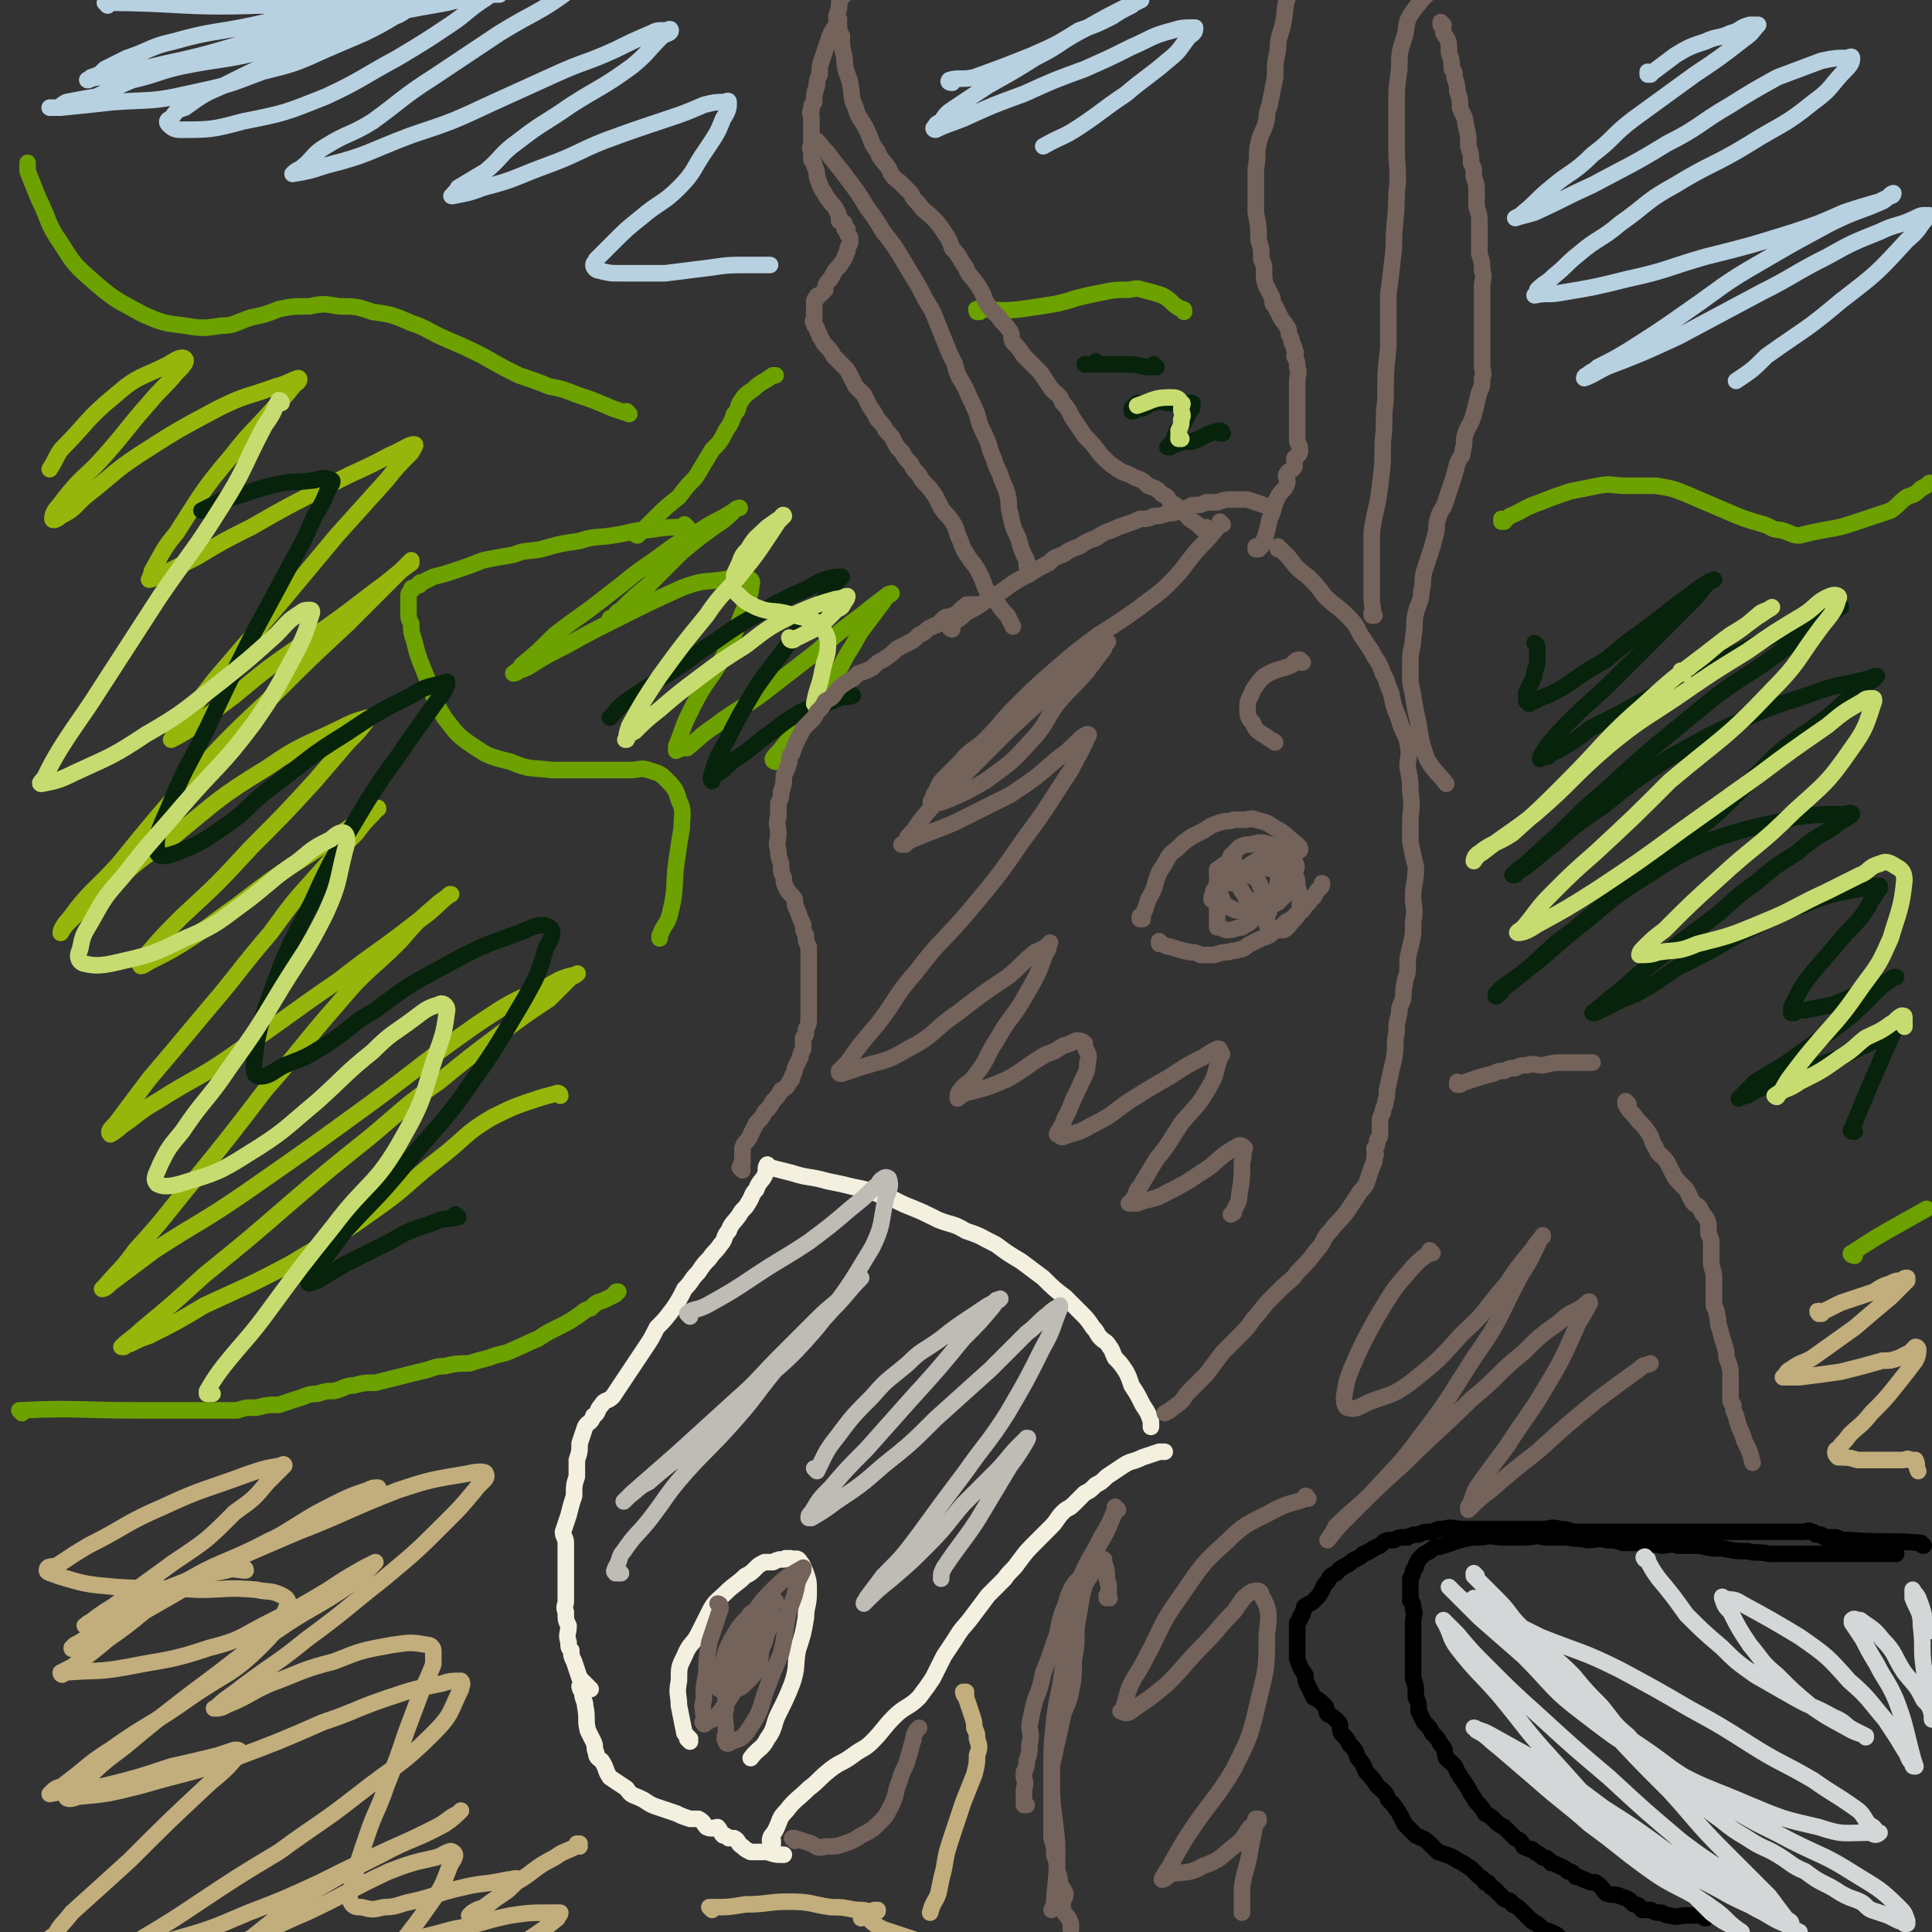 <svg viewBox='0 0 700 700' version='1.1' xmlns='http://www.w3.org/2000/svg' xmlns:xlink='http://www.w3.org/1999/xlink'><rect x="0" y="0" width="700" height="700" fill="#333333" stroke="none"/><g fill='none' stroke='#6CA100' stroke-width='6' stroke-linecap='round' stroke-linejoin='round'><path d='M8,512c0,0 -1,-1 -1,-1 20,-1 22,0 43,0 5,0 5,0 10,0 4,0 4,0 8,0 4,0 4,0 7,0 3,0 3,0 6,0 2,0 2,0 5,0 3,-1 3,-1 7,-1 4,-1 4,-1 8,-1 3,-1 3,-1 6,-2 4,-1 4,-2 8,-2 3,-1 3,-1 6,-1 4,-1 4,-2 7,-2 4,-1 4,-1 8,-1 4,-1 4,-1 8,-2 4,-1 4,-1 8,-2 5,-1 5,-2 9,-2 4,-1 5,-1 9,-1 3,-1 3,-1 7,-2 5,-2 5,-1 9,-3 5,-2 4,-2 9,-4 3,-2 3,-2 7,-4 4,-2 4,-2 7,-4 3,-2 2,-2 5,-3 2,-2 2,-2 5,-3 2,-1 2,-1 4,-2 0,-1 0,-1 1,-1 '/><path d='M249,191c0,0 -1,-1 -1,-1 0,0 0,1 1,1 0,0 0,0 0,0 0,0 -1,-1 -1,-1 0,0 1,1 1,1 -7,0 -7,0 -14,1 -6,0 -6,1 -13,2 -6,1 -6,0 -12,2 -7,1 -7,1 -14,3 -5,1 -5,0 -10,2 -6,1 -6,1 -11,2 -5,2 -5,2 -11,4 -3,1 -3,1 -7,2 -2,1 -2,1 -4,2 -1,0 -1,0 -1,1 -1,0 -1,0 -2,1 -1,0 -1,0 -1,1 -1,1 -1,1 -1,2 0,1 0,1 0,2 0,2 0,2 0,3 0,3 0,3 1,5 0,3 0,3 1,6 1,4 1,4 2,7 2,5 2,5 4,10 2,6 2,6 5,11 4,5 4,6 10,10 6,4 6,4 14,6 7,3 7,2 15,3 8,0 8,0 16,0 6,0 6,0 12,0 4,0 4,-1 7,0 3,1 4,1 6,3 3,3 4,4 5,8 2,4 1,5 1,10 -1,6 -1,6 -2,13 -1,8 0,9 -2,17 -1,5 -2,4 -4,9 0,0 0,0 0,1 '/><path d='M231,194c0,0 -1,-1 -1,-1 0,0 0,1 1,1 0,0 0,0 0,0 0,0 -1,-1 -1,-1 0,0 0,1 1,1 3,-3 3,-3 6,-6 4,-4 4,-4 9,-8 3,-4 3,-4 6,-7 3,-5 3,-5 6,-10 3,-3 3,-3 5,-7 2,-3 2,-3 3,-6 2,-2 1,-2 2,-4 2,-3 2,-3 5,-5 3,-3 3,-2 7,-5 0,0 0,0 1,0 '/><path d='M355,113c0,0 -1,-1 -1,-1 0,0 0,1 0,1 0,0 0,0 0,0 1,0 -1,-1 0,-1 7,0 8,1 16,0 7,-1 7,-1 13,-2 4,-1 4,-1 7,-2 4,-1 4,-1 9,-2 5,-1 5,-1 9,-1 3,0 3,-1 6,0 4,1 4,1 7,2 4,2 3,3 7,5 1,0 1,0 1,1 '/><path d='M545,189c0,0 -1,-1 -1,-1 0,0 0,1 0,1 0,0 0,0 0,0 1,0 0,-1 0,-1 0,0 0,1 0,1 0,0 0,0 0,0 2,-1 2,-1 3,-2 5,-2 5,-3 11,-5 5,-2 5,-2 11,-4 5,-1 5,-1 10,-2 5,-1 5,0 10,0 6,0 6,0 11,0 6,1 6,1 11,3 7,3 7,3 14,6 7,3 7,3 14,5 3,1 3,2 6,2 4,1 4,2 7,2 4,-1 4,-1 9,-2 6,-1 6,-1 12,-3 6,-2 6,-2 12,-4 3,-2 3,-3 6,-5 3,-1 3,-1 5,-3 2,-1 2,-1 3,-2 0,0 1,0 1,0 '/><path d='M672,455c-1,0 -2,-1 -1,-1 12,-8 13,-8 27,-16 '/><path d='M228,150c0,0 -1,-1 -1,-1 0,0 0,1 1,1 0,0 0,0 0,0 0,0 -1,-1 -1,-1 0,0 1,1 1,1 -3,-1 -3,-1 -6,-2 -7,-3 -7,-3 -13,-5 -5,-2 -5,-2 -10,-3 -5,-2 -5,-2 -11,-4 -6,-3 -6,-3 -13,-7 -6,-3 -6,-3 -13,-6 -7,-3 -7,-4 -13,-6 -7,-3 -7,-3 -14,-4 -6,-2 -6,-2 -12,-2 -6,-1 -6,-1 -11,0 -6,0 -6,0 -11,1 -5,2 -5,2 -10,3 -6,2 -6,3 -11,3 -6,1 -7,1 -13,0 -8,-1 -8,-1 -15,-4 -9,-5 -10,-5 -17,-11 -8,-7 -8,-7 -13,-15 -5,-7 -4,-8 -8,-16 -2,-5 -2,-5 -4,-10 0,-2 0,-2 0,-3 0,0 0,0 0,0 '/></g>
<g fill='none' stroke='#B8D1E1' stroke-width='6' stroke-linecap='round' stroke-linejoin='round'><path d='M39,2c0,0 -1,-1 -1,-1 27,0 28,2 56,1 13,0 13,0 26,-3 11,-1 11,-2 22,-4 6,-1 6,-1 12,-3 3,0 3,0 6,0 1,0 3,-1 2,0 -1,1 -2,2 -4,4 -7,4 -7,5 -15,8 -11,5 -12,4 -24,9 -9,4 -9,4 -19,9 -9,4 -9,4 -19,9 -7,3 -7,3 -14,8 -3,1 -3,1 -5,4 -1,0 -2,1 -1,2 1,1 2,2 4,2 11,0 12,0 23,-3 15,-3 15,-3 30,-9 13,-6 13,-7 26,-14 10,-6 10,-6 19,-12 6,-4 6,-5 12,-9 2,-1 2,-2 5,-3 0,0 1,1 1,1 0,0 -1,0 -2,0 -9,1 -9,1 -17,3 -17,3 -17,3 -33,7 -16,5 -16,6 -32,10 -15,4 -16,3 -31,6 -9,2 -9,3 -18,5 -7,3 -7,3 -13,6 -6,1 -6,1 -11,2 -2,1 -2,2 -4,2 -1,0 -1,0 -1,0 -1,0 -1,0 -1,0 0,0 0,0 0,0 2,0 2,0 4,0 10,-1 10,-1 19,-2 14,-1 14,0 27,-3 14,-3 14,-3 27,-8 12,-3 12,-3 23,-8 7,-3 7,-3 14,-6 6,-3 6,-3 11,-6 3,-1 3,-2 6,-3 0,-1 0,-1 0,-1 -3,0 -3,0 -6,0 -13,1 -13,1 -25,2 -13,2 -13,2 -26,5 -14,3 -15,2 -29,6 -9,2 -8,3 -17,6 -4,2 -4,2 -8,4 -2,2 -2,2 -5,3 -1,1 -2,1 -1,1 0,0 2,-1 4,-1 12,-3 12,-2 24,-5 19,-4 19,-5 38,-10 18,-5 18,-6 37,-11 19,-5 19,-4 39,-10 13,-3 13,-4 27,-8 7,-2 7,-2 14,-3 5,-1 5,-2 9,-2 1,-1 2,-1 2,0 0,1 -1,2 -3,3 -7,7 -7,8 -16,14 -12,9 -13,8 -26,16 -12,8 -12,8 -24,16 -11,7 -11,8 -22,16 -8,5 -9,4 -17,9 -5,3 -4,4 -9,8 -2,1 -2,1 -3,2 0,0 0,0 0,0 6,-1 6,-1 12,-3 16,-4 15,-5 31,-11 15,-5 15,-5 30,-12 11,-5 11,-5 22,-10 11,-5 11,-4 22,-9 6,-3 6,-3 13,-6 2,-1 2,-1 5,-1 1,0 2,-1 2,0 0,1 -1,1 -3,2 -6,6 -5,6 -11,11 -11,8 -11,7 -22,14 -10,7 -10,6 -19,13 -7,5 -6,6 -12,11 -5,3 -5,3 -10,6 -1,2 -2,2 -2,3 -1,0 0,0 0,0 5,-1 6,-1 11,-3 12,-3 12,-4 23,-8 11,-4 11,-5 21,-9 11,-4 11,-4 23,-8 6,-2 6,-2 13,-5 4,-1 4,-1 7,-1 1,0 2,-1 2,0 0,2 0,3 -2,6 -2,5 -2,5 -6,11 -5,7 -4,8 -10,14 -6,6 -7,5 -14,11 -5,4 -5,4 -10,9 -3,3 -3,3 -6,6 0,1 -1,1 -1,2 0,1 1,2 2,2 4,1 4,1 8,1 8,0 8,0 16,0 8,-1 8,-1 16,-2 7,-1 7,-1 14,-1 4,0 5,0 8,0 '/><path d='M345,30c0,0 -1,0 -1,-1 0,0 0,1 1,1 0,0 0,0 0,0 0,0 -1,0 -1,-1 0,0 0,1 1,1 0,0 0,0 0,0 0,0 -2,0 -1,-1 3,-1 5,0 9,-1 11,-4 11,-4 21,-8 9,-4 9,-4 17,-9 6,-2 6,-2 12,-5 3,-2 3,-2 7,-4 1,-1 1,-1 3,-2 0,0 1,0 0,0 -1,1 -2,1 -4,2 -8,4 -8,4 -15,8 -10,5 -9,6 -19,11 -8,5 -8,5 -17,10 -6,4 -6,4 -12,8 -3,2 -3,2 -5,5 -2,1 -2,1 -2,2 -1,0 -1,1 0,1 4,-2 5,-2 10,-4 11,-5 11,-5 22,-9 11,-5 11,-5 22,-9 9,-4 9,-4 17,-8 7,-3 7,-4 15,-6 3,-1 4,-1 8,-1 0,0 0,0 0,0 0,1 0,2 -2,3 -4,5 -3,5 -8,9 -7,6 -8,6 -15,12 -9,6 -8,6 -17,12 -6,4 -6,3 -13,7 0,0 0,0 0,0 '/><path d='M598,27c-1,0 -1,0 -1,-1 0,0 0,1 0,1 0,0 0,0 0,0 0,0 0,0 0,-1 0,0 0,1 0,1 0,0 0,0 0,0 0,0 0,0 0,-1 0,0 0,1 0,1 1,0 1,0 2,-1 4,-3 4,-3 8,-6 5,-3 5,-3 11,-5 4,-2 5,-1 9,-3 4,-1 3,-2 7,-3 1,0 1,0 3,0 0,0 0,0 0,0 -2,2 -2,3 -5,5 -9,7 -9,7 -18,13 -11,8 -11,8 -22,16 -8,6 -7,7 -15,13 -7,7 -8,6 -15,12 -5,4 -5,5 -10,9 -1,1 -1,1 -3,2 0,0 0,0 0,0 3,-1 4,-1 7,-2 11,-5 10,-5 21,-10 13,-7 14,-7 27,-15 12,-6 11,-7 23,-14 8,-5 8,-5 17,-10 8,-3 8,-3 16,-6 5,-1 5,-1 9,-1 1,0 2,-1 2,0 0,1 0,2 -2,4 -6,6 -5,7 -12,12 -11,9 -12,8 -23,15 -13,8 -14,7 -27,15 -11,6 -10,7 -20,14 -7,6 -8,5 -15,11 -5,4 -4,4 -9,8 -3,3 -3,2 -6,5 0,1 0,1 -1,2 0,0 0,0 0,0 5,-1 5,0 10,-1 12,-2 12,-2 24,-5 14,-3 14,-4 28,-8 16,-4 16,-4 32,-9 9,-3 9,-3 18,-7 6,-2 6,-2 13,-4 2,-1 2,-1 4,-2 1,0 1,-1 1,-1 -1,0 -2,2 -4,3 -9,4 -9,3 -19,8 -13,7 -13,7 -25,14 -14,8 -14,9 -27,18 -10,7 -10,7 -21,14 -5,3 -5,3 -11,6 -2,2 -2,1 -4,3 -1,0 -1,1 -1,1 3,-1 4,-2 8,-4 13,-5 13,-5 26,-11 15,-8 15,-8 30,-16 12,-6 12,-7 24,-13 9,-5 9,-5 19,-9 6,-3 7,-2 13,-5 2,-1 2,-1 4,-1 0,0 0,0 1,0 0,0 0,0 0,0 -4,4 -3,5 -8,9 -11,12 -11,12 -24,22 -13,11 -13,10 -27,20 -5,5 -5,5 -11,9 0,0 0,0 0,0 '/></g>
<g fill='none' stroke='#96B60B' stroke-width='6' stroke-linecap='round' stroke-linejoin='round'><path d='M203,397c0,0 -1,-1 -1,-1 0,0 0,0 1,1 0,0 0,0 0,0 0,0 0,-1 -1,-1 -3,1 -4,1 -7,2 -9,3 -9,3 -17,7 -10,6 -9,7 -18,14 -13,10 -12,11 -25,20 -14,10 -15,10 -30,19 -15,8 -16,8 -31,15 -10,6 -10,6 -20,11 -3,1 -3,1 -7,3 -1,0 -1,0 -2,1 0,0 -1,0 -1,0 3,-3 4,-3 7,-6 12,-10 12,-10 23,-20 16,-13 16,-13 31,-26 14,-12 14,-12 29,-24 12,-10 12,-11 25,-20 11,-9 11,-9 23,-18 8,-6 8,-6 17,-12 4,-4 4,-4 8,-8 1,0 3,-2 2,-1 -4,1 -5,1 -10,4 -14,6 -14,6 -26,14 -20,14 -20,15 -39,29 -22,16 -22,16 -45,32 -16,11 -16,10 -33,21 -8,6 -8,6 -16,12 -1,1 -2,2 -3,2 0,0 1,-1 1,-1 6,-7 6,-6 11,-13 11,-12 11,-13 21,-25 13,-16 13,-16 26,-33 14,-16 13,-16 27,-32 10,-12 11,-11 22,-22 6,-7 6,-7 13,-13 2,-2 3,-2 5,-4 1,0 0,0 0,0 -6,5 -6,6 -12,10 -14,11 -14,10 -28,21 -19,13 -18,13 -37,26 -14,10 -15,9 -29,18 -7,4 -7,5 -13,9 -2,2 -4,3 -4,3 -1,-1 0,-2 2,-4 6,-8 6,-8 12,-16 11,-13 11,-13 21,-25 12,-14 11,-14 23,-28 8,-11 8,-11 17,-21 7,-8 7,-8 14,-15 3,-4 3,-4 6,-7 1,-1 2,-3 2,-2 -1,0 -3,1 -5,3 -10,7 -10,7 -19,13 -14,9 -14,9 -27,19 -10,7 -9,7 -20,14 -5,3 -5,3 -11,6 -2,1 -3,2 -4,2 -1,-1 0,-2 2,-4 6,-7 6,-7 13,-14 13,-12 13,-12 25,-25 12,-12 12,-12 23,-24 6,-7 6,-7 12,-14 4,-4 4,-4 7,-8 0,-1 1,-1 0,-1 -3,1 -4,1 -8,3 -14,7 -15,6 -28,15 -18,11 -18,12 -34,25 -13,9 -13,9 -25,20 -7,5 -7,5 -13,11 -2,2 -3,4 -3,4 0,-1 1,-3 3,-5 8,-11 9,-10 18,-20 13,-16 13,-16 27,-32 14,-15 14,-15 29,-29 13,-13 13,-13 27,-26 8,-8 8,-8 16,-16 4,-4 4,-4 7,-7 0,0 0,1 0,1 -7,5 -6,5 -13,10 -13,10 -13,10 -26,19 -13,9 -13,9 -25,19 -8,6 -8,6 -16,12 -3,2 -5,3 -7,4 0,0 1,-2 2,-3 7,-10 7,-10 14,-19 12,-14 12,-14 24,-28 10,-12 10,-12 20,-24 9,-10 9,-10 18,-20 4,-5 4,-5 9,-10 1,-2 2,-3 1,-3 -2,0 -4,2 -9,4 -11,6 -11,5 -22,11 -14,7 -14,7 -28,15 -10,5 -10,5 -20,11 -6,3 -6,3 -12,6 -2,1 -4,2 -5,2 0,0 1,-2 1,-3 4,-7 4,-8 9,-14 9,-14 9,-15 20,-28 7,-9 8,-9 15,-17 4,-4 4,-4 8,-9 1,0 2,-2 1,-2 -3,1 -4,2 -8,3 -11,4 -11,3 -21,8 -15,8 -15,8 -29,17 -9,6 -9,7 -18,14 -5,4 -4,5 -10,8 -1,1 -3,2 -3,1 0,-3 2,-4 4,-7 7,-9 8,-8 15,-16 8,-9 8,-10 16,-19 5,-6 5,-5 10,-11 2,-2 4,-4 3,-5 -1,-1 -3,0 -6,2 -10,5 -11,4 -19,11 -11,9 -10,10 -20,20 -2,3 -2,4 -4,7 '/></g>
<g fill='none' stroke='#6CA100' stroke-width='6' stroke-linecap='round' stroke-linejoin='round'><path d='M281,276c0,0 -1,-1 -1,-1 0,0 0,0 1,1 0,0 0,0 0,0 0,0 -1,0 -1,-1 1,-2 2,-2 4,-5 7,-8 7,-8 13,-16 6,-8 5,-8 10,-17 4,-6 3,-6 7,-11 3,-4 3,-4 6,-8 1,-2 2,-2 3,-3 0,0 -1,0 -2,1 -4,3 -4,3 -9,7 -8,6 -8,6 -16,13 -9,7 -9,7 -18,14 -9,7 -10,6 -19,13 -6,4 -5,4 -10,8 -2,0 -2,0 -4,1 0,0 0,0 0,0 0,-2 0,-2 1,-4 2,-6 2,-6 5,-12 5,-10 6,-9 11,-18 4,-8 4,-8 7,-16 2,-4 2,-4 3,-8 0,-2 1,-3 0,-4 -4,-1 -5,-1 -10,0 -7,1 -7,0 -15,3 -11,5 -11,5 -23,11 -10,5 -10,5 -19,10 -6,3 -6,3 -11,6 -3,2 -3,2 -6,3 -1,1 -2,1 -2,1 1,-1 2,-1 3,-3 6,-5 6,-5 12,-11 9,-7 10,-7 20,-15 8,-6 7,-6 16,-12 8,-6 8,-6 17,-11 6,-4 6,-3 12,-7 1,-1 2,-1 2,-1 0,0 -1,0 -2,1 -3,3 -3,3 -6,5 -7,5 -7,5 -13,10 -6,6 -6,6 -12,12 -5,4 -5,4 -10,9 -2,1 -2,2 -3,3 -1,0 -1,0 -1,0 '/></g>
<g fill='none' stroke='#07230B' stroke-width='6' stroke-linecap='round' stroke-linejoin='round'><path d='M672,410c-1,0 -2,0 -1,-1 7,-17 7,-17 15,-35 0,0 0,0 0,0 -2,1 -2,1 -4,2 -7,3 -7,3 -13,6 -9,4 -9,3 -18,7 -6,2 -6,2 -12,5 -3,1 -3,1 -6,3 -1,0 -1,0 -3,1 0,0 0,0 0,0 3,-3 3,-3 6,-6 8,-5 9,-5 17,-11 7,-5 7,-5 14,-10 5,-4 5,-4 9,-8 3,-3 3,-3 6,-6 2,-1 1,-1 3,-2 1,-1 1,-1 2,-1 0,0 0,0 0,0 -1,0 -1,0 -2,1 -4,2 -4,2 -9,4 -6,2 -6,3 -12,5 -5,1 -5,1 -10,2 -2,0 -2,0 -4,1 0,0 -1,0 -1,0 0,-2 0,-2 1,-4 3,-6 3,-6 7,-11 6,-7 6,-7 12,-14 4,-4 4,-4 7,-8 2,-3 1,-3 3,-5 1,-2 1,-2 2,-3 0,-1 0,-1 0,-1 -3,0 -4,0 -7,1 -11,2 -11,2 -21,6 -11,4 -11,5 -22,10 -12,7 -12,7 -24,13 -7,5 -7,5 -14,9 -5,2 -5,2 -11,5 -2,1 -2,1 -4,2 0,0 0,0 -1,0 0,0 0,0 0,0 6,-5 6,-5 11,-9 8,-7 8,-7 16,-13 8,-6 8,-6 16,-12 8,-6 7,-7 16,-13 7,-6 7,-6 15,-11 6,-5 6,-5 13,-9 3,-3 5,-3 7,-5 0,-1 -2,0 -3,0 -8,0 -8,0 -17,1 -15,4 -15,3 -30,8 -14,6 -14,7 -27,15 -11,7 -11,8 -21,16 -9,7 -9,8 -18,15 -5,4 -5,4 -10,8 -1,1 -1,2 -3,3 0,0 0,-1 0,-1 4,-4 5,-4 9,-7 10,-8 9,-9 19,-16 13,-11 14,-11 27,-22 13,-10 13,-10 26,-21 10,-10 10,-10 20,-20 9,-8 10,-7 20,-15 5,-4 5,-5 11,-9 2,-2 2,-2 5,-4 0,-1 0,-1 1,-1 0,0 0,0 0,0 -10,3 -10,2 -20,5 -13,5 -14,4 -27,10 -15,7 -15,7 -29,15 -12,8 -12,8 -23,17 -9,6 -9,6 -17,13 -5,4 -5,4 -11,9 -2,1 -2,1 -4,3 0,0 -1,0 -1,0 3,-3 4,-3 7,-6 10,-9 10,-9 19,-18 13,-11 13,-12 26,-23 11,-9 11,-9 22,-18 11,-8 11,-7 22,-15 8,-6 7,-7 15,-13 4,-2 5,-2 8,-4 0,0 0,-1 -1,0 -7,3 -7,3 -14,6 -15,7 -15,7 -30,14 -14,6 -14,7 -27,14 -9,5 -9,5 -19,10 -5,4 -5,4 -10,7 -3,2 -3,1 -5,3 -2,0 -3,1 -3,1 0,-1 1,-2 2,-4 4,-5 4,-5 9,-10 8,-8 9,-8 17,-16 8,-8 8,-8 16,-16 6,-6 6,-6 11,-11 3,-3 3,-4 6,-7 1,-1 1,0 2,-1 0,0 0,0 0,0 -4,2 -4,2 -8,5 -8,6 -8,6 -17,13 -7,5 -7,5 -14,11 -7,4 -7,4 -14,9 -5,3 -5,3 -10,5 -2,1 -2,1 -4,2 0,0 -1,-1 -1,-1 0,-1 0,-2 0,-3 1,-3 2,-3 3,-7 0,-2 1,-2 1,-4 0,-2 0,-2 0,-4 0,-2 0,-2 -1,-3 0,0 0,0 0,0 '/><path d='M443,157c0,0 -1,-1 -1,-1 0,0 0,1 0,1 0,0 0,0 0,0 1,0 1,-1 0,-1 -5,1 -5,2 -10,4 -3,0 -3,0 -6,1 -1,0 -1,0 -2,1 0,0 0,0 -1,0 0,0 0,0 0,0 2,-2 2,-2 3,-5 1,-2 1,-2 3,-4 1,-2 1,-2 2,-4 1,-1 1,-1 1,-2 0,0 0,-1 0,-1 -1,0 -1,0 -2,0 -3,0 -3,0 -6,0 -3,0 -3,-1 -6,0 -2,0 -2,1 -4,2 -1,0 -1,0 -3,0 0,1 0,1 -1,1 0,0 0,0 0,0 1,0 0,0 0,-1 0,0 1,0 1,-1 1,0 1,-1 1,-1 0,0 0,0 0,0 '/><path d='M419,133c0,0 -1,-1 -1,-1 0,0 0,1 0,1 0,0 0,0 0,0 -1,0 -1,0 -3,0 -4,-1 -4,-1 -8,-1 -3,0 -3,0 -6,0 -2,0 -2,0 -3,0 0,0 0,0 -1,0 0,0 0,0 0,0 1,0 0,-1 0,-1 0,0 0,1 0,1 0,0 0,0 0,0 1,0 0,-1 0,-1 0,0 0,1 -1,1 -1,0 -1,0 -2,0 0,0 0,0 -1,0 '/><path d='M309,252c0,0 -1,-1 -1,-1 0,0 1,1 1,1 -2,1 -3,0 -5,1 -7,3 -7,2 -14,5 -7,4 -7,5 -13,9 -6,5 -6,5 -12,9 -3,3 -3,3 -6,5 -1,1 -1,2 -1,2 -1,-1 0,-2 0,-3 2,-6 2,-6 5,-11 5,-10 5,-10 11,-20 7,-10 7,-9 14,-19 5,-6 5,-6 9,-11 3,-4 3,-4 6,-8 1,-1 1,-1 2,-2 0,0 -1,0 -2,0 -5,1 -5,1 -10,4 -11,5 -11,5 -21,11 -9,5 -9,6 -17,11 -8,6 -8,6 -16,11 -6,4 -6,4 -12,8 -4,3 -3,3 -6,6 0,0 0,0 0,0 '/><path d='M166,441c0,0 -1,-1 -1,-1 0,0 1,1 1,1 -4,1 -5,0 -9,2 -9,3 -9,3 -16,7 -8,4 -8,4 -16,8 -5,3 -5,3 -10,6 -1,0 -3,1 -3,1 -1,-1 1,-2 2,-4 5,-7 5,-7 11,-15 11,-12 11,-11 21,-23 13,-16 14,-15 25,-31 10,-14 10,-15 19,-30 5,-9 5,-9 8,-19 2,-3 3,-6 1,-7 -3,-2 -6,0 -11,2 -14,5 -14,5 -27,12 -13,7 -13,7 -25,16 -9,5 -8,6 -17,12 -8,5 -8,5 -16,8 -4,2 -5,4 -9,4 -2,0 -2,-2 -2,-4 1,-9 1,-10 4,-20 7,-20 7,-20 17,-39 8,-18 9,-18 19,-35 8,-13 9,-13 17,-25 5,-7 5,-7 10,-14 2,-2 2,-3 3,-5 0,-1 0,-1 0,-1 -6,2 -7,1 -13,5 -12,6 -12,6 -24,14 -13,8 -13,9 -25,18 -11,8 -10,10 -21,17 -7,5 -8,5 -15,8 -3,1 -6,2 -7,0 -1,-6 1,-9 4,-16 6,-15 7,-15 14,-29 8,-17 8,-17 16,-33 7,-13 7,-13 14,-26 5,-9 5,-9 9,-18 3,-5 3,-5 5,-10 1,-1 2,-3 1,-3 -2,-1 -3,-1 -6,0 -8,1 -8,0 -16,2 -8,2 -8,3 -17,5 -4,2 -4,2 -8,4 '/></g>
<g fill='none' stroke='#C7DC70' stroke-width='6' stroke-linecap='round' stroke-linejoin='round'><path d='M287,232c0,0 -1,-1 -1,-1 0,0 0,0 1,1 0,0 0,0 0,0 0,0 -1,-1 -1,-1 0,0 0,0 1,1 0,0 0,0 0,0 0,0 -1,-1 -1,-1 0,0 0,1 1,1 1,0 1,-1 2,-1 4,-2 4,-2 8,-4 3,-3 3,-3 6,-6 2,-1 2,-1 3,-3 1,-1 1,-2 1,-2 -1,0 -2,1 -4,1 -7,2 -7,2 -14,5 -10,5 -10,5 -19,12 -8,5 -8,5 -16,11 -8,6 -8,6 -15,12 -5,4 -5,4 -9,8 -2,1 -2,1 -3,3 -1,0 0,0 0,0 0,-2 0,-2 1,-5 5,-9 5,-9 11,-18 8,-11 8,-11 17,-22 6,-9 7,-8 14,-17 4,-5 4,-5 8,-11 2,-3 2,-3 4,-6 0,-1 0,-1 1,-1 0,-1 1,-2 1,-1 -2,1 -3,2 -6,4 -4,4 -4,3 -7,8 -3,3 -2,3 -4,7 -1,2 -1,2 -1,4 0,2 -1,3 1,5 3,3 3,3 7,5 5,2 5,1 10,2 4,1 4,1 8,2 3,1 4,1 6,3 1,3 2,3 2,6 0,5 -1,5 -2,10 -1,6 -2,6 -3,12 0,0 0,0 0,0 '/><path d='M610,244c-1,0 -1,-1 -1,-1 0,0 0,0 0,1 0,0 0,0 0,0 0,0 0,-1 0,-1 0,0 0,0 0,1 0,0 0,0 0,0 2,-2 2,-1 4,-3 7,-5 7,-6 14,-11 5,-3 5,-3 9,-6 3,-2 3,-2 6,-4 0,0 0,0 0,0 -1,1 -2,1 -4,2 -7,6 -7,6 -15,11 -14,11 -14,10 -27,22 -15,13 -14,14 -29,29 -9,9 -9,9 -19,18 -6,4 -7,3 -12,7 -2,1 -2,3 -2,3 0,0 1,-2 3,-3 9,-7 10,-7 19,-14 14,-12 13,-13 27,-25 11,-9 12,-9 24,-17 13,-9 13,-9 26,-17 10,-7 10,-7 20,-13 5,-3 5,-5 10,-7 2,-1 4,0 3,1 -1,4 -2,5 -6,10 -9,12 -8,13 -18,23 -17,18 -18,17 -37,33 -13,13 -13,13 -27,26 -8,7 -8,7 -16,15 -5,5 -5,6 -10,12 -1,1 -3,2 -2,2 2,0 4,-1 7,-3 11,-6 11,-6 22,-13 15,-10 15,-10 30,-21 14,-10 14,-10 28,-20 12,-9 12,-9 25,-18 6,-5 6,-5 13,-9 1,-1 2,-1 3,-1 1,0 1,0 1,1 -3,9 -3,10 -8,17 -9,13 -10,13 -21,23 -13,13 -14,12 -27,24 -10,9 -10,9 -20,19 -4,3 -4,3 -8,7 -1,1 -1,2 -1,2 3,0 4,0 7,-1 7,-1 7,0 14,-3 12,-3 12,-3 24,-8 12,-5 12,-6 23,-11 6,-3 6,-3 12,-6 3,-1 3,-3 7,-4 2,-1 3,-1 6,1 2,1 3,2 3,5 -1,10 -2,11 -5,21 -4,9 -4,9 -10,17 -7,10 -7,10 -15,19 -6,7 -6,7 -12,15 -2,3 -2,4 -4,6 0,1 -1,0 -1,0 4,-3 5,-2 9,-5 8,-4 8,-4 15,-9 5,-3 5,-4 9,-7 4,-2 5,-2 9,-5 2,-1 2,-2 4,-3 1,0 1,0 1,1 0,1 0,1 0,3 '/><path d='M428,159c0,0 -1,-1 -1,-1 0,0 0,1 0,1 0,0 0,0 0,0 1,0 0,-1 0,-1 0,0 0,1 0,1 0,0 0,0 0,0 1,0 0,-1 0,-1 0,0 0,1 0,1 1,-1 0,-1 0,-3 1,-2 1,-2 1,-4 1,-2 0,-2 0,-4 0,-1 1,-2 0,-2 -1,-2 -2,-2 -4,-2 -6,0 -6,1 -12,3 0,0 0,0 0,0 '/><path d='M102,146c0,0 0,-1 -1,-1 0,0 1,1 1,1 0,0 0,0 0,0 0,0 0,-1 -1,-1 -2,4 -2,5 -5,9 -8,15 -7,16 -16,30 -10,16 -11,16 -22,32 -11,17 -11,17 -22,34 -7,11 -7,10 -14,21 -3,5 -3,5 -6,11 -1,1 -2,2 -1,2 5,-1 6,-1 12,-4 13,-6 14,-6 26,-14 14,-8 14,-9 27,-19 10,-8 10,-8 20,-17 4,-4 4,-5 9,-8 1,-1 2,-1 3,-1 1,0 1,0 1,1 -2,6 -2,7 -5,13 -7,13 -7,14 -16,27 -12,16 -13,15 -26,30 -11,13 -11,12 -21,25 -7,8 -7,8 -12,17 -3,5 -3,5 -4,10 -1,2 -1,4 1,5 4,1 6,1 11,0 13,-3 14,-3 26,-9 12,-5 12,-6 23,-14 9,-7 9,-8 18,-14 6,-5 6,-5 12,-8 2,-2 4,-3 5,-2 1,1 1,3 0,6 -3,12 -2,12 -7,23 -7,14 -8,14 -16,27 -9,15 -9,15 -19,29 -8,12 -9,11 -17,23 -5,6 -5,6 -8,12 -1,3 -3,5 -1,7 2,1 4,1 8,0 13,-4 14,-4 25,-11 13,-8 13,-9 25,-19 10,-9 10,-10 20,-18 7,-7 7,-6 15,-12 4,-3 5,-4 9,-5 1,-1 3,0 3,2 -1,7 -1,8 -4,16 -5,15 -4,16 -12,30 -10,18 -13,16 -25,32 -12,15 -12,15 -23,30 -8,11 -9,11 -17,21 -3,4 -3,4 -6,9 0,0 0,0 0,1 1,0 1,0 2,0 '/></g>
<g fill='none' stroke='#F3F0E0' stroke-width='6' stroke-linecap='round' stroke-linejoin='round'><path d='M279,423c0,0 -1,-1 -1,-1 0,0 0,0 1,1 0,0 0,0 0,0 0,0 -1,-1 -1,-1 0,0 0,0 1,1 0,0 0,0 0,0 4,1 4,1 8,2 6,2 6,1 13,3 5,1 5,1 9,2 5,1 5,1 10,3 5,1 5,2 10,4 5,2 5,2 11,5 5,2 5,1 10,4 6,2 5,2 11,5 4,3 4,3 9,6 4,3 4,3 8,6 4,4 4,4 8,7 3,3 3,3 6,6 2,2 2,2 4,5 2,2 1,2 3,4 1,1 2,1 3,3 1,1 1,2 2,4 2,2 2,2 4,5 1,2 1,2 2,5 2,3 2,3 4,7 2,3 2,3 3,6 0,1 0,1 0,2 '/><path d='M279,423c0,0 -1,-1 -1,-1 0,0 0,0 1,1 0,0 0,0 0,0 0,0 -1,-1 -1,-1 0,0 0,0 1,1 0,0 0,0 0,0 0,0 -1,-1 -1,-1 0,0 0,0 1,1 0,0 0,0 0,0 0,0 -1,-1 -1,-1 -1,1 0,2 -1,4 -1,2 -2,2 -3,5 -2,2 -1,2 -3,5 -1,2 -2,2 -3,4 -2,3 -3,3 -4,6 -2,2 -1,3 -3,5 -2,3 -2,2 -4,5 -2,2 -2,2 -4,5 -3,3 -2,3 -5,6 -2,4 -2,4 -4,7 -3,4 -3,4 -6,7 -2,4 -2,4 -4,7 -2,3 -2,3 -4,6 -2,3 -2,3 -4,6 -2,3 -2,3 -4,6 -2,2 -3,1 -4,3 -2,2 -1,3 -3,4 -1,3 -2,2 -3,4 -1,3 -1,3 -2,6 0,3 0,3 -1,6 0,3 0,3 0,6 -1,3 -1,3 -1,7 -1,3 -1,3 -2,7 -1,3 -1,3 -2,6 0,2 1,2 1,4 0,3 0,3 0,5 0,2 0,2 0,4 0,3 0,3 0,5 0,2 0,2 0,3 0,2 0,2 0,4 0,2 -1,2 0,4 0,3 0,3 1,5 0,3 -1,3 0,6 0,2 0,2 1,3 0,2 0,2 1,4 1,3 1,3 2,6 2,2 2,2 4,4 '/><path d='M211,612c0,0 -1,-1 -1,-1 0,0 0,0 1,0 0,0 0,0 0,0 0,1 -1,0 -1,0 0,0 0,0 1,0 0,0 0,0 0,0 0,1 -1,0 -1,0 0,0 0,1 1,2 0,3 1,3 1,5 1,5 0,5 1,9 1,2 1,2 2,4 1,2 0,2 1,4 0,2 1,2 2,3 2,3 1,3 3,6 3,2 3,2 6,4 2,3 2,2 6,4 3,2 3,2 6,3 3,1 3,1 6,2 2,1 2,1 5,2 1,0 2,0 3,0 2,1 2,2 3,3 2,1 3,0 4,0 1,1 1,2 2,3 1,0 1,0 2,1 1,0 1,0 2,0 2,1 1,2 3,3 1,1 1,1 3,2 3,0 3,0 6,0 3,1 3,1 6,1 0,0 0,0 0,0 '/><path d='M280,668c0,0 -1,-1 -1,-1 0,0 0,0 1,0 0,0 0,0 0,0 0,1 -1,0 -1,0 0,0 0,0 1,0 0,0 0,0 0,0 0,1 -1,1 -1,0 0,-2 1,-2 2,-4 2,-4 1,-4 4,-7 3,-4 4,-4 8,-8 4,-3 3,-3 8,-7 4,-3 4,-2 8,-5 4,-3 4,-2 7,-5 4,-4 4,-5 8,-9 4,-4 5,-3 9,-7 3,-4 3,-4 5,-7 2,-4 2,-4 4,-8 2,-3 2,-3 4,-6 3,-5 3,-4 6,-8 3,-4 3,-4 6,-8 3,-3 3,-3 6,-6 2,-3 3,-3 5,-6 3,-4 3,-4 6,-7 3,-3 3,-3 6,-6 2,-2 2,-3 4,-5 2,-2 2,-1 4,-3 2,-2 2,-2 4,-4 2,-1 2,-1 4,-3 2,-1 2,-1 4,-3 3,-2 3,-2 6,-4 3,-2 3,-1 7,-3 3,-1 3,-1 6,-2 1,0 1,0 2,0 '/><path d='M250,631c0,0 -1,-1 -1,-1 0,0 0,0 1,0 0,0 0,0 0,0 0,1 -1,0 -1,0 0,0 0,0 1,0 0,0 0,0 0,0 -1,-1 -1,-1 -2,-2 -1,-5 -1,-5 -2,-10 0,-4 -1,-4 0,-9 0,-5 0,-5 2,-9 2,-5 3,-4 5,-8 2,-4 2,-4 4,-8 2,-4 3,-4 6,-7 3,-3 4,-3 7,-6 2,-1 2,-1 4,-3 1,-1 1,-1 3,-2 1,0 1,0 3,0 2,-1 2,-1 4,-1 1,-1 1,0 2,0 0,0 0,-1 1,0 1,0 2,-1 3,1 1,1 1,2 2,4 1,3 1,3 1,7 0,5 -1,5 -1,9 -1,6 -1,6 -3,12 -1,6 0,6 -2,12 -2,5 -2,5 -5,11 -2,4 -1,5 -4,9 -2,4 -3,3 -6,7 0,0 0,0 0,0 '/></g>
<g fill='none' stroke='#74635B' stroke-width='6' stroke-linecap='round' stroke-linejoin='round'><path d='M269,424c0,0 -1,-1 -1,-1 0,0 0,0 1,1 0,0 0,0 0,0 0,0 -1,-1 -1,-1 0,0 0,0 1,1 0,0 0,0 0,0 0,0 -1,-1 -1,-1 0,0 0,0 1,1 0,0 0,0 0,0 0,-2 -1,-2 0,-3 0,-2 0,-3 0,-5 1,-3 2,-2 3,-5 1,-2 1,-2 2,-4 2,-2 2,-2 3,-4 2,-2 2,-2 3,-4 2,-2 2,-2 3,-4 2,-1 2,-1 3,-3 1,-1 1,-1 1,-2 1,-2 1,-2 1,-3 1,-2 1,-2 2,-4 0,-1 0,-1 1,-3 0,-2 0,-2 0,-4 1,-1 1,-1 1,-3 1,-2 1,-2 1,-4 0,-2 0,-2 0,-4 0,-2 0,-2 0,-5 0,-2 0,-2 0,-5 0,-2 0,-2 0,-4 0,-1 0,-1 0,-2 0,-2 0,-2 0,-3 0,-1 0,-1 0,-3 -1,-2 -1,-2 -1,-4 -1,-2 -1,-2 -1,-4 -1,-2 -1,-2 -2,-5 -1,-2 -1,-2 -1,-4 -1,-2 -2,-2 -3,-4 -1,-2 -1,-2 -1,-4 -1,-2 -1,-2 -1,-5 -1,-3 -1,-3 -1,-5 -1,-3 0,-3 0,-6 0,-3 -1,-3 0,-6 0,-2 0,-2 0,-5 1,-2 1,-2 1,-4 1,-3 1,-3 1,-6 1,-2 1,-2 2,-5 0,-2 0,-2 1,-3 1,-3 1,-3 2,-5 1,-2 1,-2 2,-4 1,-1 1,-1 3,-3 1,-1 1,-1 2,-3 2,-2 2,-2 3,-4 2,-1 2,-1 3,-2 2,-3 2,-3 5,-5 2,-1 2,-1 4,-3 3,-1 3,-1 5,-2 2,-2 2,-2 4,-3 3,-2 3,-2 5,-4 2,-1 2,-1 4,-2 2,-1 2,-1 4,-3 3,-1 2,-2 5,-3 1,-1 1,0 2,-1 1,-1 1,-1 2,-2 1,-1 1,0 3,-1 1,0 1,0 2,-1 1,-1 1,-1 1,-1 1,-1 1,-1 1,-1 0,0 0,0 1,0 0,0 0,0 0,0 0,-1 0,-1 1,-1 2,0 2,0 4,0 0,0 0,0 0,0 '/><path d='M345,228c0,0 -1,-1 -1,-1 0,0 0,0 1,1 0,0 0,0 0,0 0,0 -1,-1 -1,-1 0,0 0,0 1,1 0,0 0,0 0,0 0,0 -1,0 -1,-1 2,-2 3,-2 6,-5 4,-2 4,-2 8,-5 4,-2 4,-2 8,-5 3,-2 3,-2 7,-4 3,-2 3,-2 7,-4 2,-2 2,-2 5,-3 3,-2 3,-2 6,-3 3,-2 3,-2 6,-3 3,-2 3,-2 6,-3 2,-1 2,-1 5,-2 3,-1 3,-1 5,-2 3,0 3,0 5,-1 2,0 2,0 5,-1 2,0 2,0 5,-1 2,-1 2,-1 4,-2 3,0 3,0 5,-1 2,0 2,0 4,0 3,-1 3,-1 5,-1 3,0 3,0 6,0 3,1 3,1 6,2 0,0 0,0 0,0 '/><path d='M464,199c0,0 -1,-1 -1,-1 0,0 0,1 0,1 0,0 0,0 0,0 1,0 0,-1 0,-1 0,0 0,1 0,1 0,0 0,0 0,0 1,0 0,-1 0,-1 1,1 2,2 4,4 3,4 3,4 7,7 3,3 3,3 6,7 4,4 4,3 8,7 3,3 3,3 5,7 2,3 2,3 4,6 2,4 3,4 4,8 2,3 1,3 3,7 1,5 1,5 3,10 1,4 2,4 3,8 1,5 0,5 0,9 1,5 1,5 1,9 1,6 0,6 0,11 0,3 0,3 0,7 1,5 1,5 2,9 0,6 -1,6 -1,11 0,4 1,4 0,9 0,5 0,5 -1,9 -1,4 -1,4 -1,8 0,3 -1,3 -1,5 -1,4 0,4 -1,7 -1,2 -1,2 -1,4 -1,4 -1,4 -1,7 -1,5 0,5 -1,10 -1,4 -1,4 -2,9 -1,3 0,3 -1,6 0,2 -1,2 -1,4 -1,2 -1,2 -1,4 0,2 0,2 0,3 0,2 0,2 -1,3 0,2 0,2 -1,3 0,2 1,2 0,3 0,2 0,2 -1,4 -1,3 -1,3 -2,6 -1,2 -2,2 -3,4 -2,3 -2,3 -4,6 -3,4 -3,3 -6,7 -3,3 -2,4 -5,7 -3,4 -3,4 -7,8 -2,3 -3,3 -6,6 -2,2 -2,2 -4,4 -3,3 -3,4 -6,7 -2,3 -2,3 -5,6 -3,3 -3,3 -6,6 -3,4 -3,4 -6,8 -3,3 -3,3 -7,7 -2,3 -2,3 -5,5 -1,1 -1,1 -3,2 '/><path d='M402,579c0,0 -1,-1 -1,-1 0,0 0,0 0,1 0,0 0,0 0,0 1,0 0,-1 0,-1 0,0 0,1 0,1 1,-3 1,-4 0,-7 0,-3 0,-3 -1,-6 0,0 0,0 0,0 0,0 0,0 0,-1 0,0 0,1 0,1 0,0 0,0 0,0 0,0 0,0 0,-1 0,0 0,1 0,1 0,0 0,0 0,0 0,0 0,0 -1,1 -2,2 -3,1 -4,4 -2,3 -2,3 -3,7 -1,6 -1,6 -2,12 0,6 0,6 -1,12 0,6 0,6 -1,11 -1,5 -2,5 -3,9 -1,5 -1,5 -2,9 -1,5 -1,5 -2,9 0,4 0,4 0,7 0,4 0,4 0,7 0,3 0,3 0,6 0,3 0,3 0,6 1,3 1,3 1,6 1,3 1,3 1,6 1,2 1,3 1,5 1,1 1,1 2,3 0,1 0,1 -1,3 0,1 0,1 0,3 1,2 2,2 3,5 0,1 0,1 0,2 '/><path d='M405,547c0,0 -1,-1 -1,-1 0,0 0,0 0,1 0,0 0,0 0,0 1,0 0,-1 0,-1 0,0 0,0 0,1 0,0 0,0 0,0 0,1 0,1 -1,3 -2,5 -2,5 -5,10 -2,5 -2,5 -5,9 -2,4 -3,3 -5,7 -2,4 -1,4 -3,8 -2,6 -1,6 -3,11 -2,6 -2,6 -4,11 -1,5 -1,5 -3,10 -1,4 -1,4 -2,9 0,3 1,3 0,7 0,3 0,3 -1,6 0,2 0,2 -1,4 0,1 0,1 0,2 1,3 0,3 0,5 0,2 0,2 0,5 1,0 1,0 1,0 '/><path d='M405,547c0,0 -1,-1 -1,-1 0,0 0,0 0,1 0,0 0,0 0,0 1,0 0,-1 0,-1 0,0 0,0 0,1 0,0 0,0 0,0 -2,5 -2,5 -5,10 -4,8 -5,8 -8,16 -2,7 -2,7 -4,14 -1,9 0,9 -2,18 -1,9 -2,9 -3,18 -1,10 -1,10 -1,20 0,13 1,13 2,25 0,10 0,10 -1,20 0,2 0,2 -1,4 '/><path d='M261,582c0,0 -1,-1 -1,-1 0,0 0,0 1,1 0,0 0,0 0,0 0,0 -1,-1 -1,-1 0,0 1,0 1,1 0,0 0,0 0,1 -2,6 -2,6 -4,12 -1,6 -1,6 -1,11 -1,5 -1,5 -1,10 -1,3 0,3 0,7 0,1 -1,1 0,1 0,1 0,1 1,0 2,-1 3,-1 5,-4 3,-4 3,-4 6,-9 2,-6 2,-6 5,-13 1,-4 2,-4 3,-9 0,-3 0,-3 1,-5 0,-1 0,-1 0,-1 0,-1 0,-1 0,-1 -1,0 -1,0 -1,1 -2,1 -3,1 -4,3 -3,3 -3,3 -6,8 -2,4 -2,4 -3,8 -1,3 -1,3 -1,6 -1,2 0,2 0,4 0,0 -1,0 0,0 1,1 2,1 4,0 3,0 3,0 6,-3 2,-2 2,-2 4,-5 1,-5 0,-5 2,-9 1,-5 2,-4 3,-9 0,-2 -1,-2 0,-4 0,-1 0,-1 1,-2 0,0 0,0 0,0 0,0 0,0 0,0 -2,0 -3,0 -4,1 -3,3 -3,3 -4,6 -3,4 -3,4 -5,9 -3,6 -3,6 -4,11 -2,6 -1,6 -1,12 -1,4 0,4 0,8 0,2 -1,3 0,4 0,1 1,1 2,0 3,-1 4,-1 6,-4 4,-6 4,-6 6,-13 3,-8 3,-8 6,-15 2,-8 1,-8 3,-16 2,-5 2,-5 3,-10 1,-2 1,-2 2,-4 0,-1 0,-1 0,-1 0,0 0,0 0,0 -5,3 -6,3 -10,7 -6,6 -6,6 -10,14 -4,8 -3,9 -6,18 -1,4 -1,4 -2,7 '/><path d='M529,393c0,0 -1,-1 -1,-1 0,0 0,0 0,1 0,0 0,0 0,0 1,0 0,-1 0,-1 0,0 0,0 0,1 0,0 0,0 0,0 1,0 0,-1 0,-1 0,0 0,0 0,1 0,0 0,0 0,0 3,-1 3,-1 6,-2 3,-1 3,-1 7,-2 2,-1 2,-1 4,-1 2,-1 2,-1 4,-1 2,-1 2,-1 4,-1 3,-1 3,0 6,0 4,-1 4,-1 8,-1 4,0 4,0 9,0 1,0 1,0 1,0 '/><path d='M590,400c0,0 -1,-1 -1,-1 0,0 0,0 0,1 0,0 0,0 0,0 1,0 0,-1 0,-1 0,0 0,0 0,1 0,0 0,0 0,0 1,0 0,-1 0,-1 0,0 0,0 0,1 1,2 1,2 3,4 2,3 3,3 5,6 2,3 1,3 3,6 1,3 2,2 4,5 1,2 1,2 2,4 1,2 1,2 3,4 1,1 1,1 2,2 1,2 1,2 2,4 1,2 2,1 3,3 1,2 1,2 2,3 1,2 1,2 1,4 0,1 0,1 0,2 1,2 1,2 1,4 0,3 0,3 0,6 0,3 1,3 1,6 0,2 0,2 0,5 0,2 0,2 0,5 0,1 1,1 1,3 1,3 0,3 1,5 1,4 1,4 2,7 1,3 0,3 1,5 1,3 1,3 1,5 0,1 0,1 0,2 0,2 0,2 0,3 0,1 0,1 0,2 0,1 0,1 0,2 0,1 0,1 1,2 0,2 0,2 1,4 1,5 2,5 3,9 2,4 2,4 3,8 0,0 0,0 0,0 '/><path d='M414,333c0,0 -1,-1 -1,-1 0,0 0,0 0,1 0,0 0,0 0,0 1,0 0,-1 0,-1 0,0 0,1 0,1 2,-3 2,-4 3,-7 3,-5 2,-5 4,-10 2,-3 2,-3 3,-5 2,-3 2,-2 4,-4 2,-2 2,-2 5,-4 2,-1 2,-1 4,-2 3,-2 3,-2 6,-3 3,-1 3,0 5,-1 2,0 2,0 4,0 2,0 2,-1 4,0 4,1 4,1 7,3 4,2 4,3 8,6 1,1 1,1 1,2 '/><path d='M421,342c0,0 -1,-1 -1,-1 0,0 0,0 0,1 0,0 0,0 0,0 1,0 0,-1 0,-1 0,0 0,0 0,1 0,0 0,0 0,0 2,0 2,1 4,1 3,1 3,1 7,2 2,0 2,0 4,1 3,0 3,0 5,0 3,-1 3,-1 5,-1 2,-1 2,0 4,-1 2,0 2,-1 4,-2 2,-1 2,-1 4,-2 3,-1 3,-1 5,-3 2,-1 2,-1 4,-3 2,-1 2,-1 4,-3 2,-1 2,-1 3,-3 2,-1 1,-2 3,-3 1,-2 1,-2 2,-3 1,-1 1,-1 1,-2 0,0 0,0 0,0 '/><path d='M456,199c0,0 -1,-1 -1,-1 0,0 0,1 0,1 0,0 0,0 0,0 1,0 0,-1 0,-1 0,0 0,1 0,1 1,-1 1,-1 2,-1 2,-5 2,-5 3,-10 2,-4 1,-4 3,-8 1,-2 2,-2 3,-4 1,-2 0,-2 0,-4 1,-2 2,-1 3,-3 0,-1 0,-1 0,-3 1,-1 2,-1 2,-3 0,-2 -1,-2 -1,-4 0,-2 0,-2 0,-4 0,-2 0,-2 0,-4 0,-2 0,-2 0,-4 0,-2 0,-2 0,-5 0,-2 0,-2 0,-4 0,-2 1,-3 0,-5 0,-2 0,-2 -1,-4 0,-1 1,-1 0,-2 0,-1 0,-1 -1,-3 0,-1 0,-1 -1,-3 0,-1 0,-2 -1,-3 -1,-2 -1,-1 -2,-3 -1,-2 -1,-2 -2,-4 -1,-1 -1,-1 -1,-3 -1,-2 -1,-2 -2,-4 -1,-2 -1,-3 -1,-5 0,-3 0,-3 -1,-5 0,-4 0,-4 -1,-7 0,-5 0,-5 -1,-10 0,-4 0,-4 0,-8 0,-4 0,-4 0,-8 1,-5 0,-5 1,-9 1,-5 2,-4 3,-9 0,-2 0,-2 1,-5 1,-5 1,-5 2,-10 0,-5 0,-5 1,-10 0,-5 1,-5 2,-10 1,-5 0,-5 2,-10 0,-2 0,-2 2,-4 1,-1 1,-1 3,-1 2,0 2,0 4,0 '/><path d='M523,9c0,0 -1,0 -1,-1 0,0 0,1 0,1 0,0 0,0 0,0 1,0 0,0 0,-1 0,0 0,1 0,1 0,0 0,0 0,0 1,0 0,0 0,-1 0,0 0,1 0,1 0,0 0,0 0,0 1,0 0,-1 0,-1 0,1 1,2 1,4 2,3 2,3 2,7 1,3 1,3 1,6 1,1 1,1 1,3 1,3 1,3 1,5 1,3 1,3 1,6 1,3 2,3 2,6 1,4 1,4 1,8 1,3 1,3 1,6 1,2 1,2 1,5 1,3 1,3 1,6 0,3 0,3 0,5 1,3 1,3 1,6 0,3 0,3 0,5 0,3 0,3 0,6 1,3 1,3 1,6 1,3 0,3 0,6 0,2 0,2 0,4 0,3 0,3 0,6 0,3 0,3 0,5 0,2 0,2 0,4 0,3 0,3 0,5 0,2 0,2 0,4 0,3 1,3 0,5 0,3 0,3 -1,5 -1,4 -1,4 -2,8 -1,4 -2,4 -3,7 -1,3 0,3 -1,6 0,3 -1,2 -2,5 -1,4 -1,4 -2,7 -1,3 -1,3 -2,6 -1,4 -2,3 -3,7 -1,3 0,3 -1,6 -1,4 -1,4 -2,7 -1,3 -1,3 -2,6 -1,4 0,4 -1,7 0,4 -1,4 -2,8 -1,4 0,4 -1,9 0,4 -1,4 -1,8 0,4 0,4 0,8 1,5 1,5 2,11 2,8 1,9 4,17 3,5 4,5 7,9 '/><path d='M438,192c0,0 -1,-1 -1,-1 0,0 0,1 0,1 0,0 0,0 0,0 1,0 0,-1 0,-1 0,0 0,1 0,1 0,0 0,0 0,0 0,0 0,0 -1,0 -2,-2 -2,-2 -5,-4 -2,-2 -1,-2 -4,-4 -1,-1 -1,-1 -3,-2 -1,-2 -1,-2 -3,-3 -2,-2 -2,-2 -5,-3 -2,-2 -2,-2 -5,-3 -3,-2 -3,-1 -6,-3 -3,-2 -3,-2 -6,-5 -3,-4 -3,-4 -6,-7 -2,-3 -2,-3 -4,-6 -2,-3 -1,-3 -4,-6 -1,-3 -2,-3 -4,-5 -2,-3 -2,-3 -4,-6 -3,-3 -3,-3 -6,-6 -2,-3 -2,-3 -4,-5 -1,-2 0,-2 -1,-4 -2,-3 -3,-3 -4,-5 -3,-3 -3,-3 -5,-6 -1,-3 -1,-3 -3,-6 -2,-3 -3,-3 -4,-6 -3,-4 -2,-4 -5,-7 -1,-3 -1,-3 -3,-6 -2,-3 -2,-3 -4,-5 -3,-3 -3,-2 -5,-5 -2,-2 -2,-2 -3,-4 -2,-2 -2,-2 -4,-4 -3,-2 -3,-3 -4,-5 -2,-3 -3,-3 -4,-6 -3,-4 -2,-4 -4,-8 -2,-4 -3,-4 -4,-8 -2,-4 -1,-4 -2,-9 -1,-4 -2,-4 -2,-9 -1,-4 -1,-4 -1,-8 -1,-2 -1,-2 -1,-4 -1,-3 -1,-3 0,-6 0,-3 0,-3 2,-5 0,-1 0,-1 1,-1 '/><path d='M304,7c0,0 -1,0 -1,-1 0,0 0,1 1,1 0,0 0,0 0,0 0,0 -1,0 -1,-1 0,0 0,1 1,1 0,0 0,0 0,0 0,0 -1,0 -1,-1 0,0 1,1 1,1 -1,1 -1,1 -1,2 -2,3 -2,3 -3,6 -1,3 -1,3 -2,6 -1,3 -1,3 -1,6 -1,2 -1,2 -1,4 -1,3 -1,3 -1,6 -1,1 -1,1 -1,3 -1,1 0,1 0,3 0,1 0,1 0,3 0,1 0,1 0,3 0,1 0,1 0,3 0,1 -1,1 0,3 0,1 0,1 0,3 1,1 1,1 1,2 1,2 1,3 1,4 1,3 1,3 2,5 1,1 1,2 2,3 2,3 2,2 3,4 1,2 1,2 1,4 1,0 1,0 2,1 0,1 0,1 0,2 0,0 0,0 1,0 0,0 0,0 0,0 0,0 -1,0 0,1 0,1 0,1 1,2 0,1 0,1 0,2 -1,2 -1,2 -1,3 -1,2 -1,3 -2,4 -1,2 -2,2 -3,4 -1,2 -1,2 -2,3 -1,1 -1,2 -1,3 -1,1 -1,1 -2,2 -1,0 -1,0 -1,1 -1,0 -1,1 -1,2 0,0 0,0 0,1 0,0 0,0 0,1 0,0 0,0 0,1 0,1 0,1 0,1 0,1 0,1 0,2 0,0 -1,0 0,1 0,1 0,1 1,2 0,2 1,1 1,3 1,1 1,2 2,3 2,2 2,2 3,4 2,2 2,2 3,3 2,2 2,2 3,4 1,2 1,2 2,4 2,2 2,2 3,3 1,2 1,2 2,4 2,3 2,3 3,5 2,2 2,2 3,4 2,2 2,2 3,4 1,2 1,2 3,4 1,2 1,2 3,4 1,2 1,2 2,3 2,2 1,2 3,4 2,2 2,2 4,5 1,2 1,2 2,4 2,3 2,2 4,5 2,3 1,3 3,7 1,3 1,3 3,6 2,3 2,2 4,6 1,2 1,2 2,5 2,3 2,3 4,5 2,3 2,3 4,5 1,2 1,2 2,4 '/><path d='M297,52c0,0 -1,0 -1,-1 0,0 0,1 1,1 0,0 0,0 0,0 0,0 -1,0 -1,-1 0,0 0,1 1,1 0,0 0,0 0,0 2,3 2,2 4,5 4,5 4,5 7,9 3,4 3,4 6,9 3,4 3,4 6,9 4,5 4,5 7,10 3,5 3,5 6,10 2,4 2,4 5,9 2,5 2,5 4,10 2,5 2,5 4,9 1,5 2,5 4,9 2,5 2,4 4,9 1,4 1,4 3,8 2,4 1,4 3,8 1,4 2,4 3,8 1,2 1,2 2,5 1,4 0,4 1,7 1,5 1,5 3,9 1,4 1,4 3,8 0,1 0,1 0,2 '/><path d='M498,223c0,0 -1,-1 -1,-1 0,0 0,0 0,1 0,0 0,0 0,0 1,0 0,-1 0,-1 0,0 0,1 0,1 1,-2 0,-3 0,-6 0,-6 0,-6 0,-11 0,-7 0,-7 0,-13 1,-8 2,-8 3,-17 1,-8 1,-8 1,-16 1,-8 0,-8 1,-15 0,-10 0,-10 1,-19 0,-9 0,-9 0,-19 1,-8 1,-8 2,-17 0,-10 1,-10 1,-20 1,-8 0,-8 0,-17 0,-7 0,-7 0,-14 0,-7 0,-7 1,-14 0,-6 0,-6 2,-12 1,-4 0,-5 3,-9 3,-4 3,-4 7,-8 1,-1 1,-1 2,-1 '/><path d='M464,320c0,0 -1,-1 -1,-1 0,0 0,0 0,1 0,0 0,0 0,0 1,0 0,-1 0,-1 0,0 0,0 0,1 0,0 0,0 0,0 0,1 0,1 -1,2 -1,3 -1,3 -2,6 0,2 0,2 -1,4 0,1 0,2 0,3 1,1 1,1 1,2 0,0 0,0 0,0 1,0 1,0 2,0 1,0 1,0 3,0 2,-1 2,-2 4,-4 1,-1 1,-1 2,-3 0,-2 0,-2 0,-4 0,-2 0,-2 -1,-5 0,-2 0,-3 -1,-4 -1,-1 -1,-1 -3,-2 -3,0 -3,0 -5,0 -4,-1 -4,-1 -7,-1 -2,0 -2,0 -4,1 -3,1 -3,1 -5,3 -2,1 -3,1 -4,3 -2,2 -1,2 -2,4 0,0 0,0 0,1 '/><path d='M442,317c0,0 -1,-1 -1,-1 0,0 0,0 0,1 0,0 0,0 0,0 1,0 0,-1 0,-1 0,0 0,0 0,1 0,0 0,0 0,0 1,0 0,-1 0,-1 0,0 0,0 0,1 1,1 0,1 0,2 1,3 1,3 1,5 1,2 1,2 1,3 1,1 1,1 3,2 2,1 2,1 5,1 4,0 4,0 7,-1 3,-1 3,-1 5,-2 2,-2 2,-2 4,-4 1,-1 1,-1 2,-3 0,-1 0,-2 0,-4 1,-2 1,-2 0,-4 0,-1 -1,-1 -2,-2 -2,0 -2,0 -5,1 -4,0 -4,-1 -7,1 -5,3 -4,4 -9,8 0,0 0,0 0,0 '/><path d='M447,311c0,0 -1,-1 -1,-1 0,0 0,0 0,1 0,0 0,0 0,0 1,0 0,-1 0,-1 0,0 0,0 0,1 0,0 0,0 0,0 1,0 0,-1 0,-1 0,1 1,1 1,3 1,3 1,3 1,6 1,2 1,2 2,4 1,1 1,2 2,3 1,0 1,0 2,1 1,0 1,0 2,0 2,0 2,0 4,0 2,-1 2,0 3,-1 2,-2 2,-2 2,-4 2,-1 2,-1 2,-3 1,-2 1,-2 0,-4 0,-3 0,-3 -1,-5 -1,-1 -1,-1 -3,-2 -1,-1 -1,-2 -3,-2 -3,-1 -3,-1 -7,0 -2,0 -2,0 -4,1 -2,2 -2,2 -4,5 -2,4 -2,4 -3,8 -1,3 0,3 -1,7 0,2 0,2 0,5 0,2 0,2 0,4 0,0 0,0 0,0 2,0 2,1 4,1 2,0 3,-1 5,-1 1,-1 2,-1 3,-2 2,-2 2,-2 3,-4 1,-2 1,-2 1,-4 1,-2 1,-3 0,-4 -1,-3 -1,-3 -4,-5 -2,-2 -2,-2 -5,-3 -1,-1 -1,-2 -3,-1 -2,0 -2,1 -4,2 0,0 0,0 0,0 '/></g>
<g fill='none' stroke='#BFBBB5' stroke-width='6' stroke-linecap='round' stroke-linejoin='round'><path d='M250,477c0,0 -1,-1 -1,-1 0,0 0,0 1,1 0,0 0,0 0,0 0,0 -1,-1 -1,-1 0,0 0,0 1,1 0,0 0,0 0,0 0,0 -1,-1 -1,-1 2,-2 3,-1 7,-3 9,-5 9,-5 18,-11 9,-6 10,-6 19,-12 8,-6 8,-6 15,-12 5,-4 5,-4 9,-8 2,-1 1,-2 3,-3 1,-1 2,0 2,0 1,3 0,4 -1,7 -2,9 -1,10 -5,18 -9,15 -9,15 -20,29 -12,14 -13,13 -27,26 -10,9 -10,9 -19,18 -8,6 -8,6 -15,12 -4,2 -3,2 -7,5 -1,1 -1,1 -2,2 0,0 0,0 0,0 1,-1 1,-1 3,-3 8,-7 8,-7 16,-14 11,-10 11,-10 22,-20 8,-7 8,-8 16,-16 6,-6 6,-6 13,-13 5,-5 6,-5 11,-10 2,-2 1,-2 3,-4 1,-1 1,-1 2,-1 0,0 0,0 0,0 -5,5 -5,6 -10,11 -10,11 -10,11 -20,21 -9,11 -8,11 -17,21 -8,9 -9,9 -17,18 -7,8 -6,8 -13,17 -4,5 -5,5 -9,11 -2,2 -1,3 -3,6 0,1 -1,1 0,2 0,0 1,0 1,0 1,0 1,0 1,0 '/><path d='M296,533c0,0 -1,-1 -1,-1 0,0 0,0 1,1 0,0 0,0 0,0 0,0 -1,-1 -1,-1 0,0 0,0 1,1 0,0 0,0 0,0 3,-6 3,-7 7,-12 6,-8 6,-8 13,-15 6,-7 6,-6 13,-12 5,-5 5,-4 12,-9 5,-4 5,-4 11,-8 3,-2 3,-2 6,-4 2,-1 2,-1 3,-2 1,0 2,-1 1,0 0,0 -1,0 -2,2 -5,6 -5,6 -11,12 -9,11 -9,11 -19,22 -8,9 -8,9 -16,18 -7,7 -7,7 -13,14 -4,4 -4,4 -7,9 -1,1 -1,1 -1,2 0,0 0,0 1,0 5,-3 5,-3 9,-6 9,-6 9,-6 17,-13 10,-8 10,-8 19,-17 10,-9 10,-9 20,-18 6,-6 6,-6 13,-13 4,-3 4,-4 8,-7 2,-2 3,-2 4,-3 0,0 0,0 0,1 -3,7 -2,7 -6,14 -6,12 -6,12 -13,24 -7,11 -8,11 -15,21 -9,12 -9,12 -17,23 -6,8 -6,8 -13,15 -3,4 -3,4 -6,8 0,1 -1,1 -1,2 0,0 0,0 0,0 5,-5 5,-5 10,-9 7,-6 7,-6 13,-12 7,-7 7,-8 13,-15 6,-6 6,-6 12,-12 4,-4 4,-5 8,-9 2,-2 2,-2 3,-3 1,0 0,0 0,1 -3,5 -3,5 -6,9 -6,10 -6,10 -12,20 -6,9 -6,8 -12,17 -1,2 -1,2 -1,4 '/></g>
<g fill='none' stroke='#74635B' stroke-width='6' stroke-linecap='round' stroke-linejoin='round'><path d='M443,190c0,0 -1,-1 -1,-1 0,0 0,1 0,1 0,0 0,0 0,0 1,0 0,-1 0,-1 0,0 0,1 0,1 0,0 0,0 0,0 -4,5 -4,5 -8,9 -5,6 -5,7 -10,12 -5,5 -6,5 -11,9 -7,5 -7,5 -15,10 -8,6 -8,6 -15,12 -8,7 -8,7 -15,14 -6,6 -5,6 -11,12 -4,4 -5,3 -9,8 -3,3 -3,3 -6,6 -2,2 -2,3 -3,5 -1,1 -1,2 -1,3 -1,0 -1,1 0,1 2,0 2,0 5,-1 7,-3 7,-3 14,-7 8,-6 9,-6 16,-14 6,-6 5,-7 10,-14 5,-6 6,-6 11,-12 3,-4 3,-4 6,-8 0,0 0,-1 0,-2 1,0 2,-1 1,0 -3,3 -4,3 -9,7 -8,6 -8,6 -15,14 -10,9 -10,9 -19,18 -8,8 -8,8 -16,16 -5,5 -5,5 -9,10 -2,3 -2,3 -4,5 -1,2 -1,2 -1,3 -1,0 -2,0 -1,0 1,-1 2,-1 4,-2 7,-3 8,-3 15,-6 10,-5 10,-5 20,-10 9,-6 9,-6 17,-13 4,-3 4,-3 8,-7 1,-1 1,-1 3,-2 0,0 1,0 0,1 -2,5 -3,6 -6,12 -8,12 -8,13 -17,25 -9,13 -9,13 -19,25 -10,12 -11,11 -20,23 -8,9 -7,10 -14,19 -6,7 -6,7 -11,14 -2,2 -2,2 -3,3 0,1 0,1 1,1 3,-1 3,-1 6,-2 9,-3 10,-2 18,-7 10,-5 9,-7 18,-13 9,-7 9,-7 18,-13 5,-4 5,-5 10,-9 2,-1 3,-1 5,-3 0,0 1,-1 0,0 0,1 0,2 -1,3 -3,8 -3,8 -7,15 -5,9 -6,8 -11,17 -4,6 -3,7 -8,13 -2,3 -3,2 -5,5 -1,1 -1,2 -1,3 0,0 0,0 0,0 1,-1 1,-1 3,-2 8,-2 8,-2 15,-5 7,-4 7,-5 14,-9 3,-1 3,-1 6,-3 3,-1 3,-1 5,-2 1,0 2,0 3,1 0,0 0,0 0,1 1,3 2,3 1,6 0,4 -1,4 -3,9 -2,4 -2,4 -4,9 -2,3 -1,3 -3,6 0,1 -1,1 -1,2 1,0 1,1 2,1 5,-2 5,-1 10,-4 8,-4 7,-4 14,-9 8,-5 8,-5 15,-9 6,-4 6,-4 12,-7 3,-2 3,-2 5,-3 1,0 1,0 1,1 1,1 1,1 0,2 -2,6 -1,6 -4,11 -4,7 -5,7 -10,13 -4,6 -4,7 -9,13 -3,5 -3,5 -6,10 -2,2 -1,3 -3,5 0,1 -1,1 -1,1 1,0 2,0 3,0 5,-2 6,-1 11,-4 6,-3 6,-3 12,-7 5,-3 5,-4 9,-7 3,-2 3,-2 5,-3 1,0 1,0 2,1 0,0 0,0 0,0 -1,2 0,2 -1,5 0,6 0,6 -1,12 0,3 -1,3 -2,6 0,1 0,0 -1,1 '/><path d='M472,240c0,0 -1,-1 -1,-1 0,0 0,0 0,1 0,0 0,0 0,0 1,0 0,-1 0,-1 -2,0 -2,1 -3,2 -5,2 -5,1 -10,4 -2,2 -2,2 -4,5 -1,3 -2,3 -2,6 0,3 0,4 2,6 1,3 2,3 5,5 1,1 2,1 3,2 '/><path d='M474,543c0,0 -1,-1 -1,-1 0,0 0,0 0,1 0,0 0,0 0,0 1,0 0,-1 0,-1 0,0 1,0 0,1 -5,2 -5,1 -11,4 -9,5 -10,4 -18,12 -9,8 -9,9 -16,19 -8,11 -7,12 -13,23 -3,6 -4,6 -6,11 -1,3 -1,4 -2,7 0,1 -1,1 -1,1 2,1 3,1 5,-1 6,-4 6,-4 12,-9 7,-7 6,-7 13,-14 6,-6 5,-6 11,-12 3,-4 3,-5 6,-7 2,-1 4,-1 4,1 3,5 3,7 2,14 0,12 0,12 -3,24 -3,13 -3,13 -9,25 -6,10 -7,10 -14,20 -4,6 -4,6 -8,13 -1,2 -1,2 -3,5 0,1 -1,1 -1,2 1,0 2,-1 3,-2 6,-1 7,0 12,-3 6,-2 6,-3 11,-7 4,-3 3,-3 6,-7 2,-1 1,-1 2,-3 1,0 1,0 1,0 0,1 0,1 -1,1 -1,5 -1,5 -2,10 -1,7 -2,7 -3,14 0,4 0,5 0,9 '/><path d='M519,454c0,0 -1,-1 -1,-1 0,0 0,0 0,1 0,0 0,0 0,0 -3,2 -3,2 -6,5 -7,8 -7,8 -13,18 -5,9 -5,9 -9,18 -2,5 -2,5 -3,11 0,2 0,3 1,4 3,1 4,0 8,-2 8,-3 8,-2 15,-7 10,-8 10,-8 19,-18 9,-8 8,-9 16,-18 4,-6 4,-6 9,-12 2,-3 3,-4 4,-5 0,-1 0,0 -1,1 -3,6 -3,7 -7,13 -8,15 -7,16 -17,30 -9,14 -9,15 -19,28 -8,11 -9,11 -18,21 -6,6 -7,6 -13,12 -1,2 -1,2 -3,5 0,0 0,0 0,0 4,-5 4,-5 8,-9 10,-10 10,-10 20,-19 12,-12 12,-11 24,-23 10,-8 9,-9 19,-17 6,-6 6,-6 13,-11 4,-4 5,-3 9,-6 1,-1 2,-2 2,-1 -1,2 -2,4 -4,7 -5,11 -5,12 -11,22 -7,12 -8,12 -15,23 -6,8 -6,8 -11,15 -2,4 -1,4 -3,7 0,0 0,1 0,1 4,-4 4,-4 8,-7 8,-7 8,-7 17,-14 11,-10 11,-10 22,-19 8,-6 8,-6 15,-11 2,-2 2,-1 4,-2 0,0 0,0 0,0 '/><path d='M288,667c0,0 -1,-1 -1,-1 0,0 0,0 1,0 0,0 0,0 0,0 0,1 -1,0 -1,0 0,0 0,0 1,0 0,0 0,0 0,0 0,1 -1,0 -1,0 0,0 0,0 1,0 0,0 0,0 0,0 3,1 3,1 6,2 2,1 2,2 5,1 4,0 4,0 7,-1 3,-1 3,-1 6,-3 4,-2 4,-2 7,-5 2,-2 2,-2 4,-6 2,-4 1,-4 3,-9 1,-4 2,-4 3,-8 1,-3 1,-4 2,-7 0,-1 0,-1 1,-3 0,0 0,0 1,-1 '/></g>
<g fill='none' stroke='#000000' stroke-width='6' stroke-linecap='round' stroke-linejoin='round'><path d='M697,560c-1,0 -1,-1 -1,-1 -13,-1 -13,0 -26,-1 -3,0 -2,0 -5,-1 -2,0 -2,0 -4,0 -1,-1 -1,-1 -3,-1 -1,-1 -1,-1 -2,-1 -1,-1 -1,0 -2,0 -2,0 -2,0 -4,0 -1,0 -1,0 -2,0 -1,0 -1,0 -2,0 -2,0 -2,0 -3,0 -2,0 -2,0 -3,0 -2,0 -2,0 -3,0 -2,0 -2,0 -3,0 -2,0 -2,0 -5,0 -2,0 -2,0 -5,0 -2,0 -2,0 -5,0 -3,0 -3,0 -7,0 -2,0 -2,0 -5,0 -3,0 -3,0 -6,0 -3,0 -3,0 -6,0 -3,0 -3,0 -6,0 -2,0 -2,0 -5,0 -2,0 -2,0 -5,0 -2,0 -2,0 -4,0 -3,0 -3,0 -5,0 -3,-1 -3,-1 -5,-1 -3,-1 -3,0 -6,0 -4,0 -4,0 -7,0 -2,0 -2,0 -3,0 -2,0 -2,0 -4,0 -2,0 -2,0 -3,0 -2,0 -2,0 -4,0 -2,0 -2,0 -4,0 -2,0 -2,0 -4,0 -3,0 -4,-1 -7,0 -2,0 -2,0 -4,1 -3,0 -3,0 -5,1 -2,0 -2,0 -4,1 -3,0 -3,0 -5,1 -3,0 -3,0 -5,2 -3,1 -3,2 -6,3 -1,1 -1,1 -3,2 -2,1 -1,1 -3,2 -2,1 -2,1 -4,3 -2,1 -2,1 -3,3 -1,1 -1,1 -2,3 -1,2 -1,2 -3,4 -1,1 -2,1 -3,2 -1,0 0,1 -1,2 0,1 0,1 -1,2 0,1 0,1 -1,2 0,1 0,1 0,2 0,1 0,1 0,3 0,1 0,1 0,3 0,2 0,2 0,5 1,3 1,3 3,6 0,2 0,2 1,4 1,2 1,2 2,4 2,1 2,1 4,3 1,1 0,1 1,3 2,1 2,1 4,3 1,1 0,2 1,4 2,2 2,2 3,4 2,2 2,2 3,5 2,2 2,3 3,5 2,2 2,2 4,5 2,2 3,2 4,5 2,2 2,2 4,5 1,2 1,2 2,4 2,2 2,2 4,4 2,1 3,1 5,3 1,1 1,1 3,3 3,1 4,1 7,3 2,1 2,1 5,3 1,1 1,1 2,2 2,2 2,1 3,3 1,0 1,0 1,0 1,1 1,2 2,2 2,2 2,2 4,4 2,1 2,0 3,2 2,1 2,1 3,2 2,2 2,2 4,4 2,1 2,1 4,3 3,1 3,1 5,2 2,2 2,2 4,3 2,2 2,1 4,3 2,1 2,1 4,2 2,2 2,2 4,2 2,1 2,1 3,1 2,1 2,2 3,2 2,2 2,1 4,2 3,2 3,2 5,4 3,1 3,0 6,1 3,1 3,1 5,2 3,1 3,2 5,2 2,1 2,1 4,1 3,1 3,0 5,0 5,0 5,0 10,0 5,1 5,1 9,2 2,1 2,1 4,1 '/><path d='M618,695c-1,0 -1,-1 -1,-1 0,0 0,0 0,0 0,0 0,0 0,0 0,1 0,0 0,0 0,0 0,0 0,0 0,0 0,0 0,0 0,1 0,0 0,0 0,0 0,0 0,0 0,0 0,0 0,0 -3,0 -3,0 -6,0 -3,0 -3,1 -6,0 -1,0 -1,0 -3,-1 -2,0 -2,0 -4,-1 -1,0 -1,0 -3,0 -1,-1 -1,-2 -3,-2 -2,-2 -2,-2 -5,-3 -2,-1 -2,0 -5,-1 -2,-2 -1,-2 -4,-4 -2,0 -2,0 -4,-1 -1,0 -1,-1 -3,-1 -1,-1 -1,-2 -3,-2 -1,-1 -1,-1 -3,-2 -1,0 -1,-1 -3,-1 -1,-1 -1,-2 -3,-2 -2,-2 -2,-1 -4,-3 -1,0 -1,0 -3,-1 -1,-2 -1,-2 -3,-3 -2,-2 -2,-2 -4,-4 -2,-1 -2,-1 -3,-2 -2,-2 -2,-2 -4,-3 -1,-2 -1,-2 -3,-4 -2,-3 -2,-3 -3,-5 -2,-3 -2,-3 -4,-6 -1,-3 -2,-3 -4,-5 -1,-3 0,-3 -2,-5 -1,-2 -1,-2 -3,-4 -1,-2 -1,-2 -3,-4 -1,-2 -1,-2 -2,-4 0,-3 0,-3 -1,-5 0,-4 0,-4 -1,-7 0,-3 0,-3 0,-7 0,-3 0,-3 0,-7 0,-3 0,-3 0,-6 0,-3 1,-3 0,-5 0,-2 0,-2 -1,-3 0,-2 0,-2 0,-3 0,-1 0,-1 0,-2 0,-2 0,-2 0,-3 1,-2 1,-2 1,-3 1,-1 1,-1 1,-2 1,-2 1,-2 2,-3 1,-1 1,-1 3,-2 2,-2 2,-1 5,-2 3,-1 3,-1 6,-2 4,-1 4,-1 8,-1 4,-1 4,0 8,0 4,0 4,0 7,0 4,0 4,-1 8,0 4,0 4,0 8,0 4,1 4,0 7,1 4,0 4,-1 7,0 3,0 3,0 6,1 3,0 3,0 6,0 4,1 4,0 8,1 3,0 3,-1 6,0 4,0 4,0 8,0 4,1 4,1 8,1 5,1 5,1 9,1 4,1 4,0 8,1 4,0 4,0 8,0 4,0 4,0 7,0 4,0 4,0 7,0 2,0 2,0 5,0 2,0 2,0 4,0 1,0 1,0 2,0 2,0 2,0 3,0 1,0 1,0 2,0 1,0 1,0 2,0 0,0 0,0 1,0 1,0 1,0 2,0 1,0 1,0 3,0 0,0 0,0 0,0 '/></g>
<g fill='none' stroke='#D4D7D7' stroke-width='6' stroke-linecap='round' stroke-linejoin='round'><path d='M535,571c0,0 -1,-1 -1,-1 0,0 0,0 0,1 0,0 0,0 0,0 1,0 0,-1 0,-1 0,0 0,0 0,1 0,0 0,0 0,0 4,4 4,4 9,9 5,5 4,6 10,11 4,4 4,4 8,8 5,4 5,4 9,8 5,6 5,6 10,11 5,6 4,6 10,11 5,6 6,6 12,11 5,5 5,5 10,10 6,4 5,5 11,9 5,4 5,4 10,7 6,4 6,3 11,6 5,3 5,4 10,6 4,3 4,3 8,5 4,2 3,2 7,4 2,1 3,1 5,2 2,1 2,2 4,3 3,1 3,1 6,2 2,1 2,1 4,2 0,0 1,0 1,0 1,1 1,1 1,1 0,0 0,0 0,0 1,0 1,0 1,0 0,0 0,0 0,0 0,0 0,0 0,-1 -1,-3 -1,-3 -3,-5 -7,-7 -8,-7 -16,-12 -11,-7 -11,-6 -23,-12 -11,-6 -11,-5 -22,-12 -11,-6 -10,-7 -21,-14 -8,-6 -8,-6 -17,-12 -6,-5 -6,-5 -13,-10 -7,-6 -7,-6 -14,-12 -6,-6 -6,-5 -12,-11 -5,-4 -5,-4 -9,-9 -3,-3 -3,-3 -5,-6 -1,-1 -1,-1 -2,-2 0,0 0,0 0,0 2,2 2,2 5,4 9,5 9,5 19,10 15,6 15,5 29,12 13,7 13,7 25,14 11,6 11,6 22,13 11,7 11,6 23,13 7,5 8,5 15,10 3,2 3,3 5,6 2,1 2,1 3,3 1,0 1,0 1,0 -1,1 -2,1 -3,0 -10,0 -10,1 -19,-2 -13,-3 -13,-3 -25,-8 -16,-7 -17,-6 -32,-15 -15,-8 -15,-8 -28,-18 -12,-9 -11,-10 -22,-21 -8,-7 -8,-7 -16,-14 -4,-4 -4,-4 -8,-8 -1,-1 -1,-1 -3,-3 0,0 0,0 0,0 4,4 4,4 8,7 11,10 12,9 24,20 12,11 12,11 25,23 11,12 11,12 23,24 10,11 9,11 20,22 8,8 8,8 16,16 3,4 3,4 6,8 1,1 2,1 2,2 0,0 -1,-1 -2,-2 -6,-4 -5,-4 -11,-9 -13,-10 -14,-9 -27,-19 -13,-11 -13,-11 -26,-23 -13,-11 -13,-11 -25,-22 -10,-9 -10,-9 -19,-18 -6,-6 -6,-6 -11,-12 -2,-2 -2,-2 -5,-5 0,0 0,0 0,0 3,5 2,6 5,10 7,9 8,9 15,17 10,12 9,12 20,24 11,12 11,13 23,24 9,9 10,8 20,17 7,7 7,7 14,14 4,3 4,3 8,5 2,2 2,1 3,2 0,0 0,0 0,0 -6,-4 -5,-5 -11,-9 -11,-8 -12,-6 -23,-14 -11,-8 -10,-8 -21,-16 -9,-8 -10,-8 -19,-16 -7,-6 -7,-6 -14,-12 -4,-3 -4,-4 -8,-6 0,-1 -1,-1 -1,-1 2,1 3,1 5,2 9,5 9,5 18,10 12,8 12,8 24,17 11,7 11,7 22,15 10,7 10,7 20,13 8,5 8,6 16,10 5,3 5,3 10,5 1,1 1,1 3,2 0,0 0,0 0,0 -3,-1 -2,-2 -5,-3 -10,-6 -10,-5 -20,-10 -12,-7 -13,-6 -25,-13 -9,-6 -9,-6 -18,-12 -9,-6 -8,-7 -17,-13 -5,-4 -5,-4 -11,-7 -1,-2 -3,-2 -4,-2 0,0 0,1 1,1 6,6 6,6 13,11 12,9 12,9 25,16 15,7 15,6 30,13 1,0 1,0 1,0 '/><path d='M597,565c-1,0 -1,-1 -1,-1 0,0 0,0 0,1 0,0 0,0 0,0 0,0 -1,-1 0,-1 2,3 2,4 5,8 5,6 5,6 10,13 6,6 6,6 13,12 5,5 5,5 12,10 7,4 7,4 14,8 7,4 7,3 14,7 5,2 4,3 8,5 2,1 2,1 4,2 0,0 0,1 0,0 -2,-1 -3,-1 -5,-2 -7,-4 -8,-4 -15,-9 -6,-5 -6,-5 -12,-11 -6,-5 -5,-5 -10,-11 -4,-6 -4,-6 -7,-12 -2,-2 -2,-2 -3,-5 0,0 0,-1 0,0 4,1 4,0 7,2 11,6 11,6 21,12 10,7 10,7 18,16 7,6 7,7 13,14 4,6 4,6 7,11 2,3 1,3 3,5 0,1 0,1 1,1 0,0 0,0 0,0 -1,-3 -1,-3 -2,-7 -2,-8 -2,-9 -5,-17 -3,-7 -4,-7 -7,-13 -3,-5 -3,-5 -5,-9 -2,-3 -2,-3 -4,-6 0,-1 0,-1 0,-1 1,-1 1,0 3,0 4,3 5,3 8,7 5,5 4,6 8,12 4,5 4,4 7,10 2,2 2,2 3,5 0,1 0,1 0,2 0,0 0,0 0,0 0,-2 0,-2 -1,-5 -1,-7 -1,-7 -2,-14 -1,-7 0,-7 -1,-15 0,-5 -1,-5 -3,-10 0,-2 0,-2 0,-3 0,0 0,0 0,0 1,2 1,1 2,3 2,5 2,6 3,11 1,1 1,1 1,1 '/></g>
<g fill='none' stroke='#C2AE7C' stroke-width='6' stroke-linecap='round' stroke-linejoin='round'><path d='M89,569c0,0 0,-1 -1,-1 0,0 1,0 1,1 0,0 0,0 0,0 -3,0 -4,-1 -7,0 -10,2 -10,2 -20,6 -9,4 -9,5 -18,10 -6,3 -6,4 -12,8 -3,2 -3,2 -5,3 -1,1 -1,2 -1,1 1,0 1,-1 3,-2 11,-6 11,-5 23,-11 14,-8 14,-8 29,-17 10,-6 10,-5 21,-11 10,-6 9,-6 19,-11 6,-3 6,-3 12,-5 2,-1 2,-1 4,-1 0,0 0,0 0,0 -8,4 -7,4 -16,9 -11,5 -11,5 -23,10 -17,9 -18,7 -34,17 -13,9 -12,10 -25,19 -6,5 -6,5 -13,10 -2,1 -2,1 -4,2 0,0 0,0 0,0 0,1 1,1 1,0 12,-1 12,0 23,-2 15,-3 15,-2 30,-7 12,-3 11,-4 23,-10 10,-5 10,-5 20,-11 6,-4 6,-4 13,-8 2,-1 2,-1 4,-2 0,0 0,0 0,0 -4,4 -4,5 -9,8 -13,9 -14,8 -27,17 -15,10 -15,11 -30,22 -13,10 -13,10 -25,20 -8,6 -8,6 -15,13 -3,2 -5,3 -6,5 0,1 2,1 4,0 11,-1 11,-1 23,-4 17,-5 17,-4 34,-10 16,-6 16,-6 32,-13 12,-4 12,-5 24,-9 9,-3 9,-3 19,-5 3,-1 4,-1 7,-1 1,1 0,2 0,3 -4,8 -3,9 -10,16 -12,12 -13,11 -27,22 -14,11 -14,10 -29,21 -15,9 -15,9 -30,19 -9,6 -9,6 -19,12 -4,3 -4,3 -8,5 0,0 1,0 1,-1 9,-1 9,-1 17,-3 14,-4 14,-4 28,-10 13,-5 13,-5 26,-11 12,-6 12,-6 25,-12 9,-4 9,-4 17,-8 4,-2 4,-3 8,-5 0,0 1,-1 1,-1 -2,2 -3,3 -6,5 -11,6 -12,5 -23,11 -12,6 -12,6 -24,13 -8,5 -7,5 -14,10 -5,4 -5,4 -10,8 -2,2 -4,2 -3,4 0,1 1,2 3,2 11,0 11,-1 22,-2 15,-1 15,-1 29,-3 12,-2 12,-2 23,-5 11,-2 11,-3 21,-5 7,-1 7,-1 14,-1 2,0 3,0 4,0 0,1 -1,1 -1,2 -5,4 -5,4 -11,8 -7,6 -7,6 -14,12 -6,5 -6,6 -12,10 -3,2 -5,2 -6,3 0,0 2,-1 4,-2 7,-1 8,-1 15,-3 10,-3 13,-4 20,-7 '/><path d='M258,692c0,0 -1,-1 -1,-1 0,0 0,0 1,0 0,0 0,0 0,0 6,0 6,0 12,-1 8,0 8,-1 16,-1 8,0 8,1 15,2 4,0 4,0 9,1 3,0 3,0 7,1 0,0 0,-1 1,-1 0,0 0,0 0,0 0,1 0,0 -1,0 -1,0 -1,1 -3,2 -1,0 -1,-1 -1,-1 -1,1 -1,1 -1,2 0,0 0,-1 1,-1 3,2 3,3 7,5 6,2 6,2 12,4 0,0 0,0 0,0 '/><path d='M660,476c-1,0 -1,-1 -1,-1 -1,0 0,0 0,1 0,0 0,0 0,0 0,0 0,-1 0,-1 -1,0 0,1 0,1 4,-2 4,-2 8,-4 6,-2 6,-2 12,-4 3,-2 3,-2 6,-3 2,-1 2,-1 4,-1 1,-1 1,-1 2,-1 0,0 0,0 0,0 0,0 0,0 0,1 -3,3 -3,3 -6,6 -6,5 -6,5 -13,11 -7,5 -7,5 -14,10 -4,3 -5,2 -9,5 -2,1 -1,1 -3,3 0,0 0,0 0,0 3,0 3,0 6,0 8,-1 8,-1 15,-2 8,-2 8,-2 15,-4 3,0 3,0 6,-1 2,-1 2,-1 4,-2 1,-1 1,-1 2,-2 0,0 1,0 1,1 0,1 0,2 -1,4 -3,4 -3,4 -7,9 -4,5 -4,5 -9,10 -4,5 -4,4 -8,8 -2,3 -2,2 -4,5 -1,0 -1,1 -1,1 0,1 0,1 1,2 3,0 4,0 7,1 5,0 5,0 10,0 3,0 3,0 6,0 2,0 2,-1 3,0 1,0 1,0 2,0 1,2 0,2 1,4 '/><path d='M350,614c0,0 -1,-1 -1,-1 0,0 0,0 1,0 0,0 0,0 0,0 0,1 -1,0 -1,0 0,0 0,0 1,0 0,0 0,0 0,0 0,1 -1,0 -1,0 0,0 0,1 1,2 1,3 1,3 2,6 1,3 1,3 1,5 1,2 1,2 1,4 1,3 1,3 0,6 0,3 0,3 -1,7 -2,5 -2,5 -4,10 -2,6 -2,6 -4,12 -2,6 -2,6 -3,12 -1,4 -1,4 -2,9 -1,3 -2,3 -3,7 0,0 0,0 0,0 '/><path d='M210,669c0,0 -1,-1 -1,-1 0,0 1,0 1,0 -4,3 -5,2 -9,5 -8,4 -7,5 -14,9 -5,4 -5,4 -10,8 -3,2 -3,1 -6,3 -1,1 -1,1 -1,1 0,0 0,0 0,0 2,-1 2,-1 4,-2 4,-3 4,-3 7,-5 3,-2 3,-2 5,-4 1,-1 2,-2 2,-2 -1,-1 -2,0 -4,0 -9,2 -9,1 -17,3 -9,2 -9,3 -18,5 -5,1 -5,2 -10,2 -4,1 -4,1 -8,0 -2,0 -3,0 -4,-2 -1,-3 0,-4 1,-7 2,-9 2,-8 5,-17 3,-9 4,-9 7,-18 4,-10 4,-10 7,-19 3,-8 3,-8 6,-16 2,-4 2,-4 4,-9 0,-2 0,-3 0,-5 0,-1 -1,-2 -2,-2 -6,-1 -6,-1 -13,0 -11,2 -11,2 -21,6 -12,3 -12,4 -23,8 -7,3 -7,4 -14,7 -3,1 -3,2 -6,2 0,0 -1,0 0,0 4,-4 5,-4 10,-8 12,-9 12,-8 23,-17 15,-11 14,-11 28,-22 12,-10 12,-10 23,-21 5,-5 5,-5 10,-11 2,-3 5,-4 4,-6 0,-1 -3,-1 -7,0 -12,2 -13,2 -25,6 -18,7 -18,8 -36,15 -21,9 -21,9 -41,18 -13,5 -13,5 -26,11 -4,2 -4,2 -9,4 0,1 -2,1 -1,1 4,-3 5,-4 10,-7 11,-8 11,-8 22,-16 12,-8 12,-8 22,-18 7,-5 7,-5 12,-11 3,-3 3,-3 6,-6 0,0 0,-1 -1,0 -6,1 -6,1 -12,3 -16,6 -16,5 -31,12 -14,6 -13,7 -27,14 -5,3 -5,3 -11,7 -2,1 -4,0 -4,2 0,1 2,1 4,2 10,3 10,3 21,4 15,1 15,0 30,1 10,0 10,-1 21,0 4,1 5,0 9,2 2,1 3,2 2,4 -3,7 -3,8 -9,14 -11,11 -13,10 -26,19 -14,10 -15,9 -29,19 -8,5 -8,6 -16,12 -2,2 -3,1 -5,3 -1,1 -1,1 -1,1 0,0 0,0 0,0 10,-2 10,-1 20,-3 12,-3 12,-3 24,-7 9,-2 9,-2 17,-4 3,-1 3,-1 6,-2 1,0 2,0 2,1 -4,5 -5,6 -11,11 -15,14 -15,14 -29,28 -11,10 -11,10 -21,19 -3,4 -4,4 -6,8 -2,1 -2,1 -3,4 0,2 -1,4 1,5 8,4 9,5 18,4 19,0 19,-1 37,-6 20,-5 19,-7 38,-15 15,-7 15,-8 30,-15 8,-3 8,-3 17,-5 3,-1 5,-3 6,-2 2,1 0,3 -1,5 -3,8 -3,8 -8,15 -7,10 -7,9 -14,19 -6,8 -7,8 -12,17 -2,4 -1,5 -2,9 0,1 0,1 0,1 '/></g>
</svg>